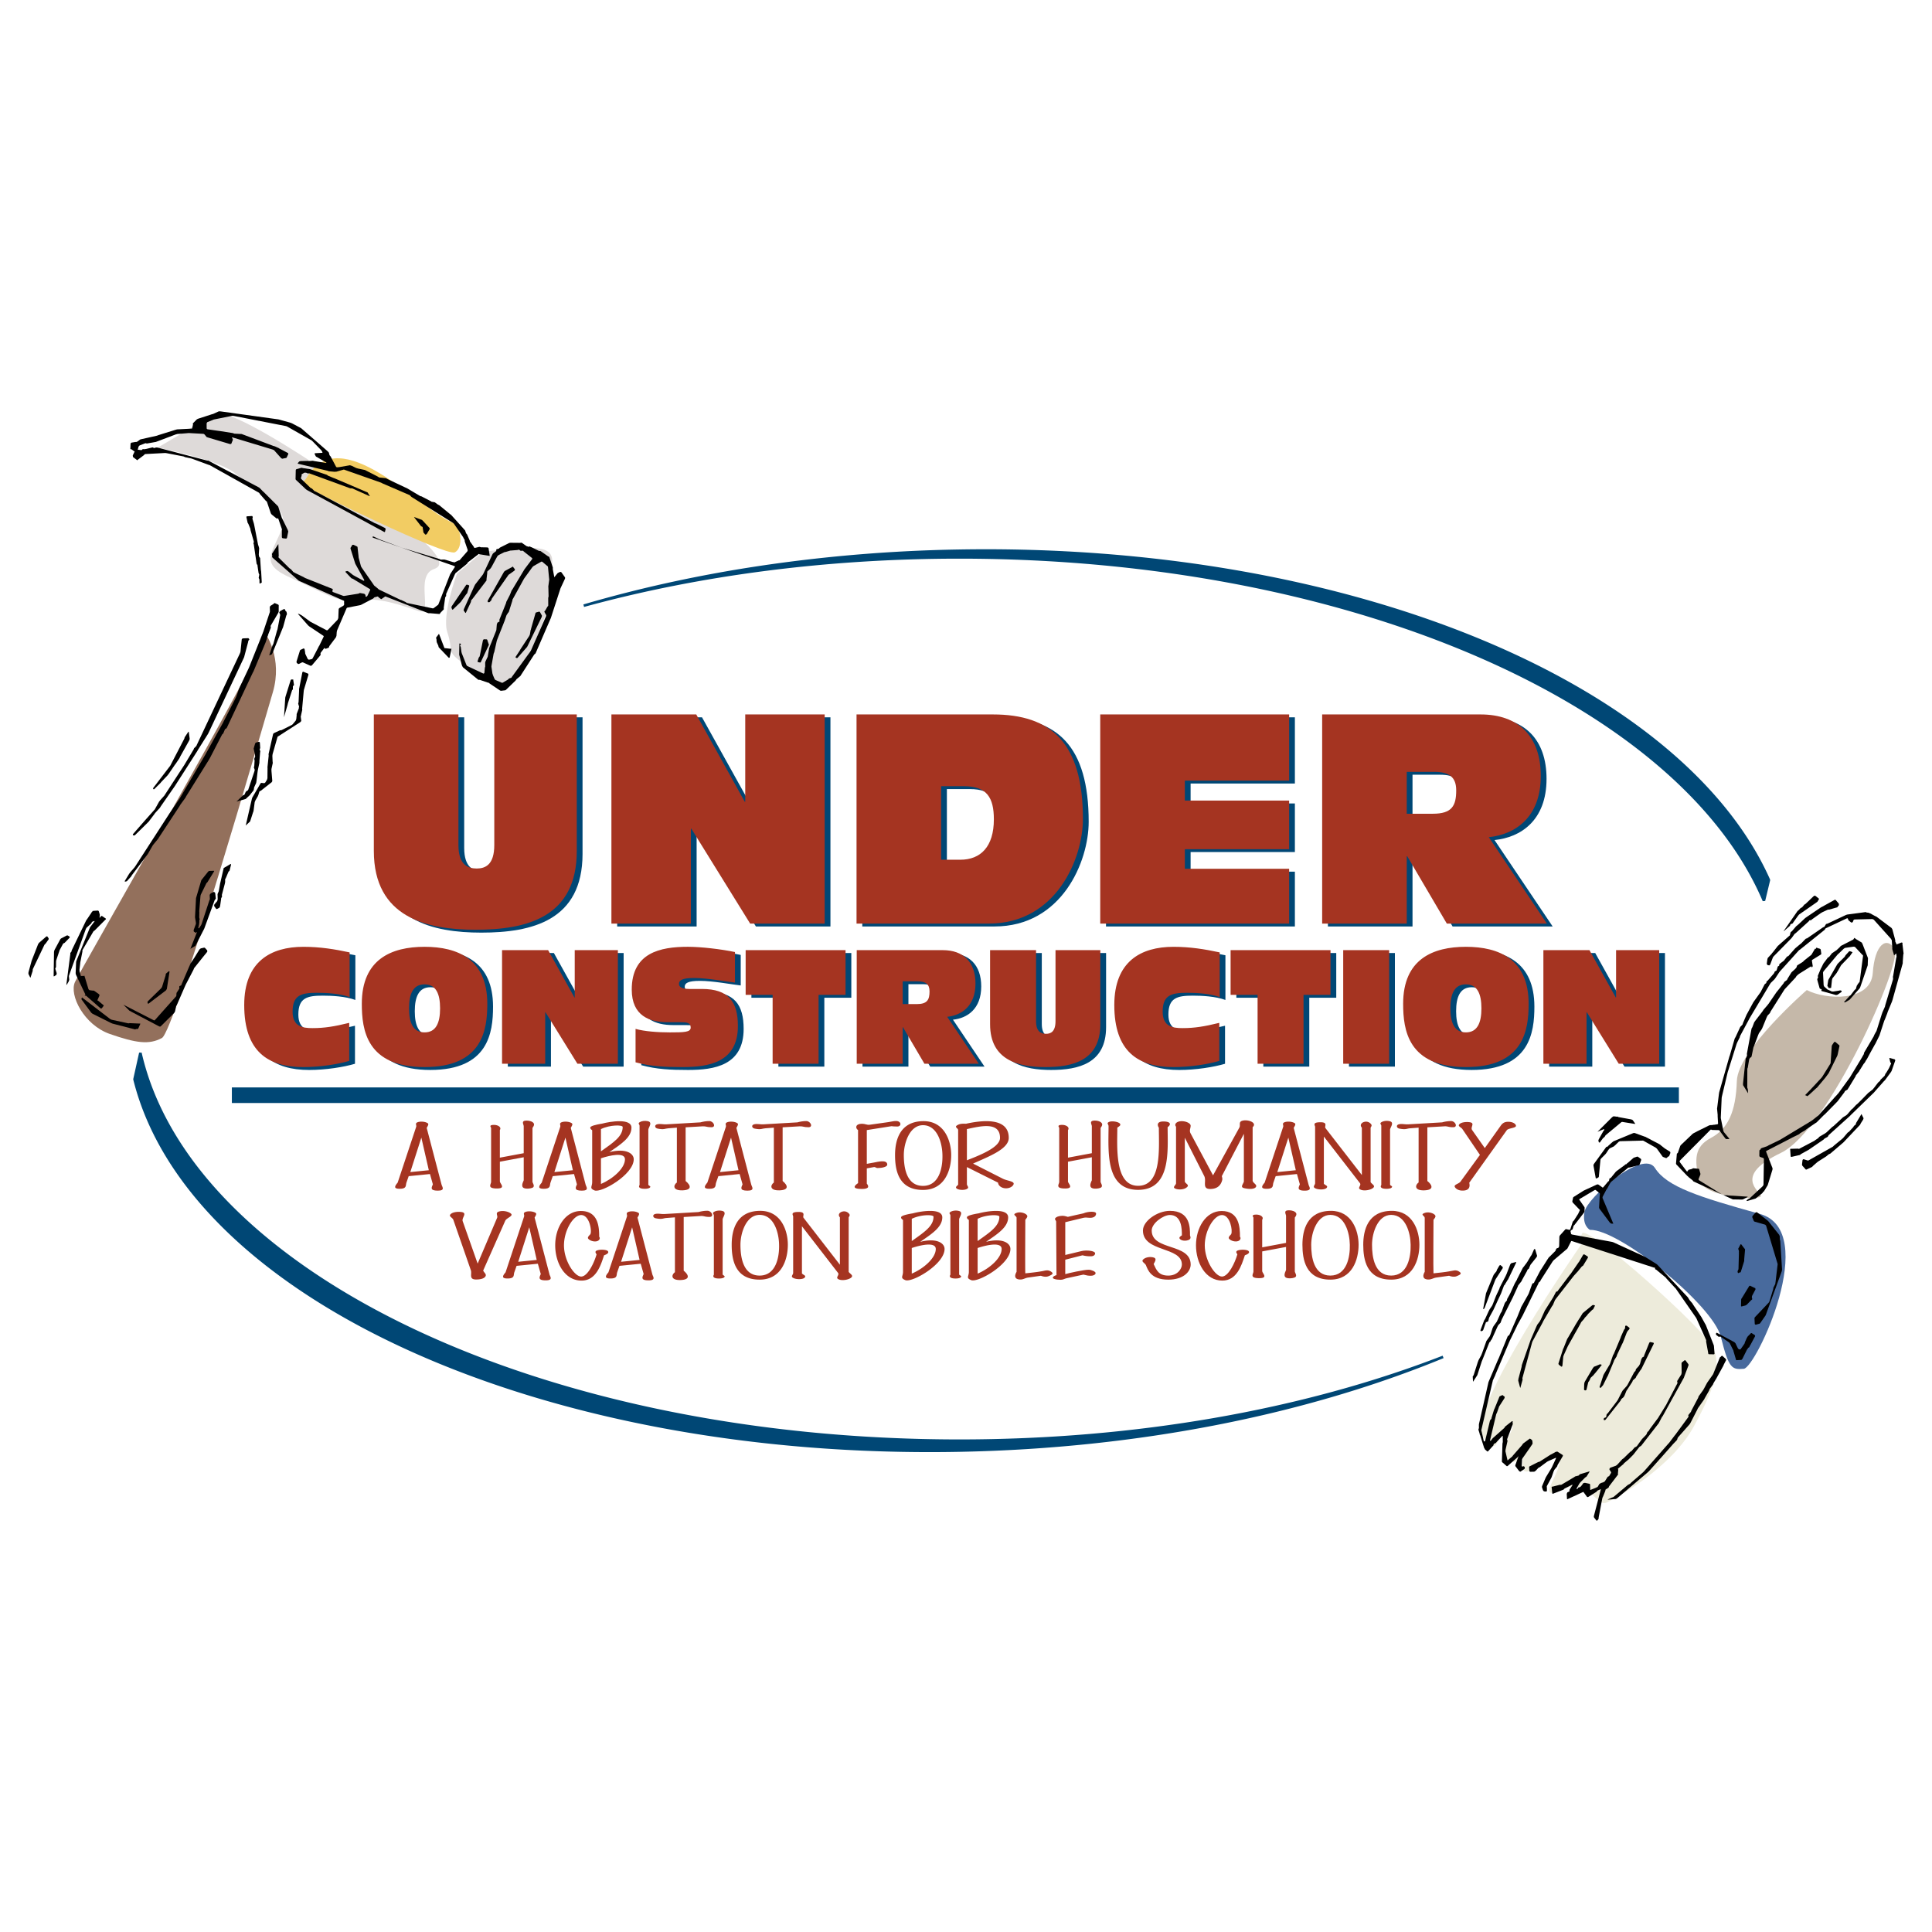 <svg xmlns="http://www.w3.org/2000/svg" width="2500" height="2500" viewBox="0 0 192.756 192.756"><path fill-rule="evenodd" clip-rule="evenodd" fill="#fff" d="M0 0h192.756v192.756H0V0z"/><path d="M15.727 44.657s6.431 1.262 7.83 2.662c1.399 1.399 5.535 3.002 4.562 5.459-.973 2.458-2.288 3.461.861 4.86s4.958 2.673 6.822 2.274c1.864-.399 4.373.524 5.947 1.049 1.574.525-.438-3.547 1.574-4.198s-2.624-4.023-2.624-4.023-17.39-12.792-19.451-11.432c-2.06 1.36-5.521 3.349-5.521 3.349z" fill-rule="evenodd" clip-rule="evenodd" fill="#dedad9"/><path d="M26.523 63.283c-.399 2.094-18.445 33.4-19.043 34.695-.598 1.297.897 4.289 3.49 5.186s3.888 1.098 5.185.398c1.296-.697 10.07-31.106 11.067-34.497.996-3.389-.699-5.782-.699-5.782z" fill-rule="evenodd" clip-rule="evenodd" fill="#93705c"/><path d="M30.013 48.228c.897.698 14.457 7.278 15.354 6.88.897-.399.656-2.575-.17-2.933-3.602-1.56-11.179-10.223-14.586-4.545-.299.498-.598.598-.598.598z" fill-rule="evenodd" clip-rule="evenodd" fill="#f2cc63"/><path d="M158.629 122.705c2.891-.1 12.258 7.48 13.059 10.67s1.1 3.289 2.295 3.189c1.197-.1 7.678-13.76 1.596-15.453-6.082-1.695-9.271-2.693-10.469-4.588-1.195-1.895-6.77 2.969-7.023 4.377-.255 1.407.542 1.805.542 1.805z" fill-rule="evenodd" clip-rule="evenodd" fill="#486a9d"/><path d="M180.264 98.777c1.895.996 6.381 1.195 6.582-1.695.199-2.891 1.396-3.705 2.193-2.393.795 1.312-6.58 18.047-11.367 20.34-4.785 2.293-2.094 3.789-1.994 4.287s-5.834.199-6.207-1.695-.473-3.191 1.223-4.088 2.492-2.592 2.592-5.684c.099-3.089 6.978-9.072 6.978-9.072z" fill-rule="evenodd" clip-rule="evenodd" fill="#c5b8a9"/><path d="M157.836 124.049s-11.652 16.738-9.908 19.242c1.744 2.506 1.264-.469 2.619-1.037s-1.438 2.486-.15 3.408 2.074-1.746 2.074-1.746-1.355 3.148 0 2.887 2.93-2.756 3.148-1.312-2.58 4.418.176 3.148c2.754-1.268 3.455 1.75 4.504 1.27 1.049-.482 6.473-3.5 8.703-7.609 2.229-4.111 2.666-5.947 1.967-7.74s-12.682-12.463-13.119-11.502c-.438.962-.014.991-.014.991z" fill-rule="evenodd" clip-rule="evenodd" fill="#edebdb"/><path d="M48.133 55.073l-2.537 2.157s-1.545 4.111-.962 5.86 0 1.836 1.049 2.682c1.05.846 1.749 1.37 2.711 1.778.962.408.729 1.545 2.361.554 1.632-.991 4.694-8.483 4.373-10.028-.32-1.545.525-2.74-.845-3.236-1.369-.496-6.15.233-6.15.233z" fill-rule="evenodd" clip-rule="evenodd" fill="#dedad9"/><path d="M27.922 41.882a2.96 2.96 0 0 0-.162-.042l-5.763-.798a4.65 4.65 0 0 1-.167-.003l-.582.27a.464.464 0 0 0-.159.039l-1.301.42c-.043.017-.11.049-.149.073l-.372.374a.107.107 0 0 0-.009.129l-.07.324a.08.08 0 0 1-.063.096l-1.464.075a7.56 7.56 0 0 1-.161.045l-1.686.526a4.957 4.957 0 0 0-.156.059l-1.644.368a.628.628 0 0 0-.135.094l-.224.154a.756.756 0 0 1-.165.015l-.378.064a.157.157 0 0 0-.085.116l-.021.498a.076.076 0 0 0 .105.042l.269.202c.044-.012.062.012.04.052l-.173.367c.002.046.015.12.029.164l.382.286c.026.037.061.032.075-.011l.643-.483a.192.192 0 0 1 .115-.096l1.995-.106c.046.005.12.016.165.024l1.646.317a.73.73 0 0 1 .15.069l.664.144.157.057 1.528.564c.044.011.115.035.157.054l4.864 2.723c.04.023.084.078.099.122l.579.667c.032.033.089.08.128.104l.392 1.156c.019.042.06.104.092.136l.48.391c.044.013.09.011.102-.003.012-.015.06-.001.08.04l.351 1.016a.223.223 0 0 1 0 .153v.648a.15.15 0 0 0 .074.122l.34.037a.114.114 0 0 0 .099-.087l.127-.627a4.194 4.194 0 0 1-.054-.158l-.583-1.193a.625.625 0 0 1-.05-.157l-.279-.857a.443.443 0 0 0-.062-.151l-1.381-1.377a1.072 1.072 0 0 0-.125-.109l-.32-.335a1.458 1.458 0 0 0-.141-.089l-4.948-2.622c-.042-.019-.08-.026-.084-.018-.004.008-.042.004-.086-.01l-4.92-1.29a.57.57 0 0 0-.165-.006l-.173.047c-.046.001-.085-.012-.087-.027-.002-.017-.042-.031-.088-.034l-.623.154a1.566 1.566 0 0 0-.164.029l-.183-.011a1.004 1.004 0 0 1-.13.104l-.312-.041c-.042.02-.064 0-.05-.044l.069-.26a.61.61 0 0 1 .108-.124l.559-.216a.212.212 0 0 1 .15.025l.83-.146a.447.447 0 0 0 .157-.043l1.915-.723a7.66 7.66 0 0 0 .162-.042l.989-.08c.045-.008.12-.013.166-.012l1.42.078a.235.235 0 0 1 .137.072l.202.248c.043.016.114.04.158.053l2.151.641a.23.23 0 0 0 .152-.023l.134-.335a.158.158 0 0 0 .002-.145l-.057-.103c-.022-.04-.005-.063.04-.052l3.988 1.205.153.066.686.768a.423.423 0 0 0 .137.088l.327-.065a.122.122 0 0 0 .118-.064l.147-.313a.112.112 0 0 0-.029-.128l-.763-.405a.435.435 0 0 1-.141-.082l-.396-.179a1.833 1.833 0 0 1-.161-.045l-2.985-1.122a.817.817 0 0 1-.153-.062l-.75-.037a1.723 1.723 0 0 0-.156-.059l-1.265-.199-.166-.021-1.068-.154a.13.13 0 0 1-.101-.093l-.003-.497a.299.299 0 0 1 .085-.133l.536-.212a.6.6 0 0 1 .156-.054l1.766-.354c.046-.002.121.001.166.007l5.215 1.018a.786.786 0 0 1 .152.066l2.384 1.35c.036.028.092.079.125.111l.832.858a.628.628 0 0 1 .094.135l.039.083c.019.042-.002.07-.047.063l-.679.037c-.045.01-.063.05-.04.09l.097.202a.276.276 0 0 0 .127.094l.923.539c.031.035.019.055-.026.046L31.344 46a.998.998 0 0 0-.163-.031l-.37.035a.603.603 0 0 0-.164-.018l-.633.016a.554.554 0 0 0-.159.04l-.137.158c-.022.041-.002.073.044.073l2.887.688c.045.01.115.036.155.057l.594.054c.045-.008.12-.015.166-.014l.748-.213c.042.02.112.046.156.059l3.546 1.249c.042.018.108.053.147.078l2.691 1.159a.435.435 0 0 1 .122.108l.002.002a.43.43 0 0 0 .123.106l4.098 2.567c.037.027.09.08.117.116l.872 1.269a.934.934 0 0 1 .073.149l.105.17a.386.386 0 0 0 .011.162l.283.816a.219.219 0 0 1-.029.15l-.736.842a.097.097 0 0 1-.111.057l-.445.207a.673.673 0 0 0-.161-.037l-.693-.211a4.78 4.78 0 0 0-.162-.04l-.354.01a.596.596 0 0 0-.149-.07l-3.72-1.116a7.248 7.248 0 0 0-.157-.056l-2.083-.78a.935.935 0 0 1-.148-.075l-.435-.204c-.044-.014-.091-.001-.104.027s.009.068.051.087l8.109 2.829a.071.071 0 0 1 .046.1l-.41.63a.824.824 0 0 0-.079.146l-1.14 2.921a.213.213 0 0 1-.1.115l-.348.263a.166.166 0 0 1-.139.045l-2.549-.535a.456.456 0 0 1-.135-.09l-.395-.182c-.04-.023-.075-.035-.079-.027-.004.008-.039-.005-.078-.03l-2.104-1.008a.553.553 0 0 1-.125-.106l-.283-.232a.379.379 0 0 1-.115-.114l-1.197-1.721a4.179 4.179 0 0 0-.085-.144l-.222-.828a.646.646 0 0 1-.02-.164l-.099-.877a.11.11 0 0 0-.056-.117l-.313-.148a.227.227 0 0 0-.154-.007l-.133.227a.164.164 0 0 0-.048.138l.445 1.418c.012.044.04.113.062.153l.815 1.475c.027.037.048.096.047.131s-.037.047-.079.028l-.876-.469a.692.692 0 0 0-.146-.08l-.439-.349a.931.931 0 0 0-.152-.066l-.142.029c-.041.022-.046.065-.012.097l.564.596c.043.015.113.041.156.059l1.665 1.007a.1.1 0 0 1 .051.115l-.271.567a.275.275 0 0 1-.12.099c-.042.015-.086-.07-.076-.09s.005-.064-.01-.096-.096-.114-.141-.12l-.405-.07-.152.067-1.412.225a.341.341 0 0 1-.158-.028l-.963-.36a.103.103 0 0 1-.053-.116l.02-.12c.026-.038.011-.077-.034-.086l-2.698-1.073a.974.974 0 0 1-.143-.084l-.897-.434a.413.413 0 0 0-.144-.075l-.249-.289a2.595 2.595 0 0 1-.14-.092l-1.082-1.069a.116.116 0 0 1 .008-.133l-.036-1.154c.014-.044-.001-.053-.034-.02l-.595.914a.216.216 0 0 0 .016.152l-.016.11a.232.232 0 0 0 .052.145l2.605 2.287c.041.021.108.054.15.072l4.342 1.926c.043.017.059.062.035.102l.007.296a.263.263 0 0 1-.1.121l-.36.209a.204.204 0 0 0-.087.124l-.038.898c-.022.04-.052.108-.066.152l-.985 1.027a.134.134 0 0 1-.139.011l-1.616-.851a.715.715 0 0 0-.131-.101l-.707-.519a.613.613 0 0 1-.143-.081l-.184-.081c-.044-.012-.056.007-.025.041l.972 1.105a2.2 2.2 0 0 0 .125.111l1.409.938a.079.079 0 0 1 .019.113l-.427.883a.562.562 0 0 0-.083.142l-.564 1.087a.205.205 0 0 1-.107.106l-.275.057a.228.228 0 0 1-.128-.084l-.232-.489a.561.561 0 0 1-.021-.163l-.057-.32a.111.111 0 0 0-.116-.062l-.287.137a.184.184 0 0 0-.075.128l-.321 1.028a.238.238 0 0 0 .028.152l.136.103a.255.255 0 0 0 .149-.046l.213-.107a.149.149 0 0 1 .142.004l.729.328a.21.21 0 0 0 .142-.053l.842-.998c.02-.042.026-.101.016-.131s-.003-.088.019-.129l.339-.442c.017-.043.037-.046.044-.008.007.038.137.087.162.048l.255-.098a.978.978 0 0 0 .056-.157l.65-.865a5.64 5.64 0 0 0 .06-.156l.027-.374a2.38 2.38 0 0 1 .033-.164l.941-2.193a.124.124 0 0 1 .104-.086l1.176-.229a.905.905 0 0 0 .161-.041l1.215-.634a.648.648 0 0 0 .116-.118l.323-.087a.127.127 0 0 1 .109.083l.214.155c.035.03.085.024.113-.013l.27-.186a.103.103 0 0 1 .125-.029l4.218 1.648a.364.364 0 0 0 .161.007l.962.08a.082.082 0 0 0 .076-.089l.371-.383a1.022 1.022 0 0 1-.011-.166l.145-1.018c.022-.04.06-.097.083-.126.024-.029-.003-.189.016-.231l.854-1.92c.019-.042.056-.107.082-.145l1.129-.922a.27.27 0 0 0 .079-.135l1.06-.82c.024-.039.067-.043.097-.008l.976.157c.04.023.067.005.06-.04l-.115-.739a.284.284 0 0 0-.146-.059l-.622-.012a.393.393 0 0 0-.157-.041l-.446.108a.098.098 0 0 1-.083-.094l-.399-.557a.456.456 0 0 0-.052-.156l-.237-.545a.604.604 0 0 1-.102-.129l-.094-.271a1.445 1.445 0 0 1-.112-.123l-1.268-1.411a2.212 2.212 0 0 0-.133-.101l-1.042-.86a.515.515 0 0 0-.147-.072l-.264-.194a.182.182 0 0 0-.137-.057l-.25-.044a.56.56 0 0 0-.139-.087l-.837-.435c-.041-.021-.078-.031-.082-.023s-.04-.004-.079-.027l-1.302-.769a4.157 4.157 0 0 0-.152-.069l-1.795-.846a1.284 1.284 0 0 1-.142-.087l-.697-.076a4.183 4.183 0 0 0-.14-.091l-1.12-.573a2.056 2.056 0 0 1-.146-.079l-.715-.151a1.525 1.525 0 0 0-.159-.048l-.465-.227a.668.668 0 0 1-.157-.05l-1.104.193c-.046 0-.115.005-.154.012a.168.168 0 0 1-.129-.046l-.556-1.048a.522.522 0 0 1-.103-.127l-.068-.254-.114-.122-2.625-2.286a1.288 1.288 0 0 0-.144-.084l-.79-.418a2.943 2.943 0 0 1-.155-.062l-1.057-.293zM52.887 54.521c.024.039.082.07.127.069l.76.375a.422.422 0 0 1 .162.018l.762.533a.138.138 0 0 1 .115.08l.343 1.022c0 .046-.001.121-.003.167l.145.772c-.008.045.004.049.026.01l.302-.375c.033-.032.205-.11.247-.125a.15.15 0 0 1 .138.029l.362.511a.25.25 0 0 1-.017.155l-.411.884a.941.941 0 0 0-.058.156l-.928 2.856a6.996 6.996 0 0 1-.068.152l-1.444 3.344a.257.257 0 0 1-.086.098.286.286 0 0 0-.09.095l-1.259 1.951a1.284 1.284 0 0 0-.087.142l-.394.327c-.025.039-.068.1-.096.137l-.883.853a1.638 1.638 0 0 1-.125.11l-.383.049a.284.284 0 0 1-.155-.024l-1.081-.727a.133.133 0 0 0-.125-.058l-.821-.282a.233.233 0 0 1-.154-.013l-1.517-1.232a1.176 1.176 0 0 1-.114-.219 1.42 1.42 0 0 0-.038-.149l-.185-.739a2.253 2.253 0 0 1-.044-.161l.021-1.058c.003-.046.03-.072.058-.059a.393.393 0 0 1 .106.088l-.106.136a.418.418 0 0 1 .083.139l.063.473c.009.045.029.117.043.161l.444 1.119a.343.343 0 0 0 .089.133l1.606.756a.1.1 0 0 0 .109-.064l.044-.461a.508.508 0 0 1 .039-.159l-.003-.39a.55.55 0 0 1 .042-.159l.133-.283c.02-.042.053-.108.075-.149l.151-.879a1.08 1.08 0 0 0 .06-.155l.594-1.478c.015-.043.042-.113.06-.156l.048-.58a.48.48 0 0 0 .051-.155l.22-.128a.278.278 0 0 0-.014-.109c-.009-.014-.002-.061.014-.104l.634-1.585a1 1 0 0 0 .041-.161l.327-.635c.02-.042.05-.11.068-.153l.141-.359a.605.605 0 0 0 .097-.133l1.145-1.912c.024-.04.067-.101.095-.137l.686-.91a.101.101 0 0 0 .012-.127l-.769-.609a1.083 1.083 0 0 1-.124-.11l-.095-.021a.351.351 0 0 1-.161.012l-.15-.112-.163.037-.531.042a.92.92 0 0 1-.166.01l-.467.138a.806.806 0 0 0-.162.035l-.56.283a1.303 1.303 0 0 0-.119.116l-.603 1.112c-.03.035-.074.095-.099.134l-.295.265a.525.525 0 0 0-.01.163l-.077.649a.125.125 0 0 1-.027.133l-1.359 1.78c-.025.039-.158.16-.153.203s-.007.111-.026.153l-.486 1.032c-.02.042-.051.041-.07 0l-.156-.221a.596.596 0 0 1 .036-.161l1.035-2.274c.021-.041.056-.107.076-.149l.749-.964c.026-.038.063-.103.083-.144l.874-1.856c.02-.042.057-.106.083-.144l.287-.214c.027-.037.042-.079.034-.093-.008-.015-.001-.061.016-.103l.249-.064a.311.311 0 0 1 .115-.11l.894-.447a.52.52 0 0 1 .162-.028l.938.009c.044-.012.118-.017.164-.012l.487.342a.45.45 0 0 1 .153.057l.194-.027zm-.522 3.099c-.027.037-.07.099-.095.138l-1.129 2.048c-.022.04-.03.077-.018.083.013.006.004.043-.019.083l-.336 1.066a.294.294 0 0 1-.103.121l-.039.091a.756.756 0 0 0-.094.137l-.202.598c-.021.042-.05.11-.063.154l-.652 1.65a7.312 7.312 0 0 0-.053.158l-.25 1.108a4.153 4.153 0 0 1-.061.155l-.2 1.134-.022.166.099.68c.016.043.038.115.049.159l.144.344c.022.041.063.103.092.14l.584.255a.219.219 0 0 0 .15.029l.524-.31a.682.682 0 0 0 .117-.117l.235-.072a.81.81 0 0 1 .089-.14l1.774-2.441c.025-.039.063-.104.086-.143l1.492-3.376a.3.3 0 0 0 .02-.157l-.174-.321a.209.209 0 0 1 .088-.123l.228-.402a.153.153 0 0 0 .073-.123l-.004-.742a.81.81 0 0 0 .037-.162l-.019-.811-.008-.167.091-.672a1.556 1.556 0 0 0-.017-.166l-.095-.987a2.43 2.43 0 0 0-.021-.166l-.53-.448A.128.128 0 0 0 54 56.04l-.755.428a1.446 1.446 0 0 0-.125.11l-.755 1.042z" fill-rule="evenodd" clip-rule="evenodd"/><path d="M32.726 47.457c-.041-.021-.07-.045-.067-.053.004-.008-.029-.026-.073-.04l-1.515-.511a1.002 1.002 0 0 0-.159-.048l-.686-.102a.904.904 0 0 0-.163-.032l-.49.14a.13.13 0 0 0-.065.121l-.021.878a.464.464 0 0 0 .102.127l.915.863c.035.029.097.073.135.098l7.693 4.176c.041.021.079.001.085-.044l.06-.252a.202.202 0 0 0-.097-.116l-.847-.419a.915.915 0 0 1-.157-.055l-5.844-3.128a.704.704 0 0 0-.153-.063l-.265-.265a.265.265 0 0 1-.142-.067l-.918-.883a.188.188 0 0 1-.019-.148l.049-.141c.015-.043.016-.089.001-.101-.014-.012.008-.073.05-.09l.229-.142c.045.005.12.004.166-.001l.204.084a.255.255 0 0 1 .157-.006l4.01 1.467a.32.32 0 0 0 .147.019.278.278 0 0 1 .145.024l1.66.746c.042.018.054.003.026-.033l-.202-.33a23.95 23.95 0 0 0-.154-.065l-3.107-1.326a2.094 2.094 0 0 0-.157-.057l-.533-.225zM41.352 51.594c-.044-.013-.052.001-.018.032l.686.885a.344.344 0 0 1 .143.074l.078.494a.15.15 0 0 0 .077.119l.104.137a.254.254 0 0 0 .149-.045l.293-.493a.155.155 0 0 0-.031-.141l-.611-.665a2.189 2.189 0 0 1-.118-.118l-.752-.279zM50.345 56.98a2.215 2.215 0 0 0-.098.135l-1.582 2.804a.162.162 0 0 0 .006.141c.023.036.154.027.192.001l.17-.193a.428.428 0 0 1 .047-.156l1.64-2.34a.424.424 0 0 1 .128-.099l.458-.326a.252.252 0 0 0 .075-.136l-.174-.223c-.001-.046-.034-.064-.073-.04l-.789.432zM53.482 61.106a.166.166 0 0 0-.071.126l-.422 1.48a.418.418 0 0 1-.048.155l-.075.439c-.018.042-.049.11-.07.151l-.872 1.326-.079.147-.354.53a.276.276 0 0 0-.052.149s.086.02.106.04c.021.02.063.009.096-.024l.944-1.078c.024-.039.059-.105.078-.147l1.376-2.827a.487.487 0 0 0 .028-.161l-.181-.322a.1.1 0 0 0-.11-.062l-.294.078zM46.612 58.335a.106.106 0 0 0-.119.05l-1.391 2.052a.82.82 0 0 0-.07.15l.071.203c.024.039.069.042.1.008l.641-.62c.032-.033.085-.086.119-.117l.544-.763a.801.801 0 0 0 .108-.125l.198-.693a.073.073 0 0 0-.057-.096l-.144-.049zM24.657 51.511a.078.078 0 0 0-.073.089l.127.57c.031.033.07.096.085.14l.188.455c.002.046.013.12.023.165l.315 1.093a.34.34 0 0 1-.021.143c-.016.033-.021.063-.013.067s.023.044.033.088l.278 1.902a.182.182 0 0 0 .068.118c.031.02.022.125.034.17l.098.658a.973.973 0 0 0 .069.15l-.06.346c.023.039.058.106.076.148l.007.35c-.003.046.021.067.056.049.034-.02.18-.067.169-.112l-.059-1.063a.705.705 0 0 0-.028-.163l-.066-1.02a1.147 1.147 0 0 1-.006-.166l-.126-.195a.36.36 0 0 0-.012-.16l.036-.633a4.31 4.31 0 0 0-.039-.154c-.011-.041-.066-.184-.075-.229l-.381-1.952a1.817 1.817 0 0 0-.039-.162l-.135-.44c.002-.045.015-.107.028-.136s-.019-.126-.061-.145l-.496.029zM48.262 63.785a.248.248 0 0 0-.085.13l-.315 1.554a.528.528 0 0 1-.094.135l-.1.306a.138.138 0 0 0 0 .139l.192.043c.042.02.092.002.111-.04l.74-1.571a5.1 5.1 0 0 0 .069-.152l-.146-.422a.139.139 0 0 0-.073-.119l-.299-.003zM43.506 63.616a1 1 0 0 0 .041.161l.013.208a.429.429 0 0 0 .044.156l.128.277c.007.046.024.118.039.162l.988 1.034c.035.03.082.021.103-.02l.174-.84c.001-.046-.025-.057-.057-.023l-.538-.062a.09.09 0 0 1-.113-.043l-.511-1.343c-.016-.043-.042-.043-.057 0l-.254.333zM26.993 60.44a.291.291 0 0 0-.077.138l.011.354a.362.362 0 0 1-.015.16l-.642 1.928a2.648 2.648 0 0 0-.06.156l-1.358 3.403-.07.152-.874 1.855c-.02.041-.049.11-.065.153l-.297.828a1.73 1.73 0 0 0-.075.149L22.301 72a10.3 10.3 0 0 0-.074.149l-1.68 3.032a4.16 4.16 0 0 1-.081.146l-2.435 4.158-.086.143-.94 1.387-.095.138-3.391 5.247c-.027.037-.069.099-.095.137l-.428.494a.991.991 0 0 1-.101.133l-.435.715c-.029.036-.016.073.029.084l.136-.035a.229.229 0 0 0 .112-.105l.351-.382a.824.824 0 0 1 .084-.143l1.466-1.946c.026-.038.072-.097.102-.132l.495-.869c.027-.037.073-.096.101-.132l.458-.554c.021-.041.059-.105.085-.143l2.03-3.088c.025-.039.062-.104.081-.146l.518-.706a2.58 2.58 0 0 1 .074-.149l2.265-3.634.084-.144 1.218-2.354a.376.376 0 0 1 .117-.111l.173-.413a.32.32 0 0 1 .108-.084.204.204 0 0 0 .09-.095l2.567-5.45c.02-.042.05-.098.068-.124.018-.027.069-.165.089-.206l1.131-2.704.059-.156.14-.465a.345.345 0 0 0 .052-.152l.259-.67c.02-.042.025-.097.012-.123s-.014-.084-.002-.128l.724-1.232c.021-.042.051-.11.068-.153l.005-.632a.123.123 0 0 0-.092-.099l-.308-.137a.266.266 0 0 0-.126.093l-.29.18zM27.958 60.962a2.557 2.557 0 0 0-.097.135l.103.268a.547.547 0 0 0-.036.16l-.24 1.249a1.082 1.082 0 0 1-.055.157l-.362 1.31a1.28 1.28 0 0 1-.079.146l-.317.948c-.015.043.003.059.042.033l.2-.083c.024-.039.06-.105.078-.147l.975-2.395c.015-.043.045-.111.067-.152l.322-1.165c.02-.041.053-.108.072-.15l-.042-.22a.333.333 0 0 0-.112-.115l-.053-.157a.243.243 0 0 0-.155.01l-.311.168z" fill-rule="evenodd" clip-rule="evenodd"/><path d="M24.263 63.69a.657.657 0 0 1-.107.036c-.016.002-.034.042-.039.087l-.123 1.209a1.12 1.12 0 0 1-.054.157l-4.28 9.089c-.021.041-.05.109-.065.153l-.24.237a.423.423 0 0 1-.06.151l-.897 1.499-.091.14-1.817 2.785-.09.141-.415.463a.86.86 0 0 1-.104.13l-.44.79a2.61 2.61 0 0 0-.112.124l-.75.84a2.654 2.654 0 0 1-.11.125l-1.173 1.342c-.034.031-.051.085-.038.122.013.036.158.056.194.028l1.242-1.22a.816.816 0 0 1 .12-.115l.557-.737c.028-.036.071-.098.095-.137l.501-.55c.021-.041.06-.105.084-.144l1.284-1.848.096-.137 2.226-3.472c.025-.038.062-.104.081-.146l1.022-1.621c.019-.042.052-.108.074-.149l3.458-7.354c.02-.041.05-.11.067-.153l.383-1.447a.463.463 0 0 0 .024-.161l.114-.154a.364.364 0 0 0-.104-.123l-.513.02zM30.255 67.016a.098.098 0 0 0-.093.084l-.325 1.656c.003.046.004.121.002.167l-.049 1.119-.041.162.092.3a.38.38 0 0 0-.023.16l-.223.58a.827.827 0 0 1-.002.165l-.033.336a2.64 2.64 0 0 1-.059.156l-.311.37a.483.483 0 0 1-.137.089l-.968.487-.165.022-.576.267a.23.23 0 0 0-.101.116l-.446 1.974a.914.914 0 0 0 .01.165l-.122 1.163c.007.045.01.12.006.166l-.009.917c-.01.045-.031.117-.046.16l-.155.256a.21.21 0 0 1-.126.084l-.224-.023a.129.129 0 0 0-.132.039l-.837 1.438-.044.161-.593 2.578c-.009.045 0 .048.019.006l.404-.375c.016-.043.041-.114.055-.158l.231-.714c.014-.043.04-.114.058-.156l.121-.912c.021-.041.05-.11.064-.154l.232-.402a1.71 1.71 0 0 0 .067-.152l.103-.34a.32.32 0 0 1 .139-.078l1.082-.848a.267.267 0 0 0 .066-.142l-.083-1.001a1.86 1.86 0 0 0-.002-.167l.135-.622a1.856 1.856 0 0 1-.02-.165l-.022-.537.021-.166.489-1.712a.202.202 0 0 1 .116-.097l2.154-1.386a.55.55 0 0 0 .104-.127l-.056-.446a.456.456 0 0 0 .041-.158l.116-.505a.446.446 0 0 1-.01-.163l.151-1.675a1.82 1.82 0 0 1 .024-.165l.439-1.459a.154.154 0 0 0-.02-.142l-.488-.196z" fill-rule="evenodd" clip-rule="evenodd"/><path d="M29.103 67.787a.13.13 0 0 0-.108.085l-.489 1.563a9.566 9.566 0 0 0-.045.16l-.124 1.922c-.007.045-.003.046.009.002l.343-1.194.037-.163.404-1.256a.297.297 0 0 1 .093-.128l-.002-.321a.342.342 0 0 0 .112-.115l-.079-.517c.004-.046-.02-.058-.053-.026l-.098-.012zM25.548 74.081a.212.212 0 0 0-.099.117l-.098.339a4.235 4.235 0 0 0-.044.161l.136.603c0 .046.008.12.018.165l-.094.245c.006.045.021.119.034.163l-.03.525a.493.493 0 0 1-.042.159l.087.259a1.262 1.262 0 0 0-.04.161l-.607 1.803a.244.244 0 0 1-.105.115l-.041.02a.311.311 0 0 0-.115.11l-.11.248a.334.334 0 0 1-.146.066l-.627.606c-.041.021-.038.028.006.017l.881-.25a.934.934 0 0 0 .122-.113l.281-.261a.46.46 0 0 0 .098-.13l.25-.305a.338.338 0 0 0 .061-.148l.032-.208c.022-.041.055-.108.072-.15l.132-.289c.006-.045.018-.12.026-.165l.109-.905a4.67 4.67 0 0 0 .023-.165l.159-.757c.005-.046.007-.12.003-.166l.067-.827c.003-.046.014-.12.024-.165l-.068-.198a.361.361 0 0 0 .057-.151l-.032-.507a.11.11 0 0 0-.09-.093l-.29.071zM18.423 73.563a.613.613 0 0 1-.047.158l-1.39 2.674a1.66 1.66 0 0 1-.101.133l-1.579 2.062c-.031.033-.038.091-.014.127.023.036.07.041.105.01l.629-.625a.86.86 0 0 1 .106-.127l.602-.637c.025-.039.07-.098.1-.133l.586-.861c.026-.038.072-.097.103-.131l.376-.558c.022-.04.054-.108.07-.151l.913-1.637a.904.904 0 0 0 .044-.16l-.092-.672c-.013-.044-.039-.046-.057-.004l-.354.532zM22.329 86.597c-.023.04-.036.075-.027.079.008.004 0 .041-.02.083l-.272 1.189a2.252 2.252 0 0 1-.04.162l-.129.714a.525.525 0 0 1-.041.159l-.035.073c-.02.042-.046.112-.06.155l.015.519a.587.587 0 0 0-.04.16l-.29.344a.395.395 0 0 0-.025.16l.202.286a.13.13 0 0 0 .137-.017l.188-.101c.022-.041.052-.109.066-.152l.086-.6a.368.368 0 0 0 .011-.162l.105-.223a.266.266 0 0 1-.02-.155l.289-1.095a1.03 1.03 0 0 1 .035-.163l-.002-.296a.479.479 0 0 0 .082-.142l.244-.58c.021-.041.045-.071.053-.067.008.003.037-.024.062-.062l.148-.59c.013-.044-.013-.074-.058-.067l-.664.389zM20.15 87.735a.39.39 0 0 0-.082.139l-.509 1.723c-.004.045-.009.12-.01.166l-.086 1.636a.768.768 0 0 0 .001.166l.075.447c.004.045.008.121.007.166l-.222.602a.45.45 0 0 0 .014.163l.167.107c.032.033.066.026.076-.015.009-.041.082-.057.062-.016l-.612 1.559c-.017.042-.038.095-.048.115-.01.021 0 .004.023-.036l.494-.297a.614.614 0 0 1 .074-.147l.758-1.473a.824.824 0 0 0 .069-.151l1.009-2.763c.017-.043.045-.083.063-.09.018-.006.044-.048.058-.091l-.057-.51a.14.14 0 0 0-.074-.119l-.029-.014c-.041-.02-.085-.015-.097.009-.011.024-.108.051-.151.067l-.108.069a1.661 1.661 0 0 0-.098.135l.023.431a7.092 7.092 0 0 0-.064.154l-.758 2.313a.819.819 0 0 1-.072.149l-.179.266c-.03.035-.067.028-.083-.015l.079-.343c.002-.046.012-.12.021-.165l.008-.292c.029-.036.041-.083.026-.105a.451.451 0 0 1-.039-.167l.011-.494a.607.607 0 0 1-.005-.165l.111-1.4c.006-.046.018-.12.026-.165l.555-1.131a.352.352 0 0 1 .108-.119l.67-1.089c.024-.039.007-.069-.039-.067l-.458.012a.512.512 0 0 0-.122.11l-.586.735zM20.033 94.621a1.458 1.458 0 0 0-.131.104l-.52.844a.784.784 0 0 0-.091.138l-.294.429a.786.786 0 0 1-.059.155l-.798 1.854a1.47 1.47 0 0 0-.054.158l-.177.082c-.022.039-.032.098-.021.127a.288.288 0 0 1-.001.137l-.269.406c-.008.045-.016.119-.017.164s-.008.119-.016.164l-2.128 2.387a.099.099 0 0 1-.125.016l-2.993-1.533c-.039-.023-.041-.02-.004.008l.585.584a.463.463 0 0 1 .144.076l2.816 1.484c.041.02.108.02.149 0l1.358-1.355c.024-.039.059-.105.077-.148l.108-.514c.023-.041.061-.105.082-.146l.786-1.805a1.17 1.17 0 0 0 .066-.154l.802-1.543a2.25 2.25 0 0 1 .062-.154l1.077-1.345a.915.915 0 0 0 .106-.127l.117-.146a.242.242 0 0 0-.001-.155l-.169-.187a.2.2 0 0 0-.127-.081l-.34.076zM9.406 90.869a2.973 2.973 0 0 1-.165.021s-.017.051-.048.076a.354.354 0 0 0-.09.123l-.421.627a.87.87 0 0 0-.095.136l-1.419 2.935a.81.81 0 0 0-.041.161l-.12.136a.32.32 0 0 1 .002.16l-.385 2.971c-.004.047.016.055.044.018l.181-.303a.554.554 0 0 1 .06-.152l-.037-.4a1.27 1.27 0 0 0 .052-.158l1.629-4.503a2.58 2.58 0 0 1 .074-.149l.464-.423c.029-.036.054-.084.056-.109s.061-.09.107-.091l.132-.051c.043-.016.06.004.036.043l-.35.459a1.479 1.479 0 0 0-.097.134l-1.358 3.349a.645.645 0 0 0-.026.163l-.044 1.041a.915.915 0 0 0 .032.164l.923 1.941c.023.041.031.068.019.062-.013-.006-.034.014-.047.041-.013.029-.015.059-.002.064.012.006.032-.002.044-.018.012-.014.068-.004.098.029l1.407 1.227a.116.116 0 0 0 .133.004l.182-.236c.025-.039.009-.08-.035-.092l-.505-.422a.066.066 0 0 1-.067-.082l.191-.426a.197.197 0 0 0-.039-.146l-.486-.343a.412.412 0 0 0-.16-.018l-.306-.041a.306.306 0 0 1-.106-.117l-.393-1.299c-.012-.045-.036-.047-.054-.004h-.27c-.016.043-.033.041-.04-.004l-.128-.467a1.89 1.89 0 0 0-.009-.168l.066-.553c.004-.045.011-.121.017-.166l.195-.992c.015-.043.022-.102.016-.13s.002-.086.021-.128l1.067-1.82a.303.303 0 0 1 .124-.1l1.076-1.082a.09.09 0 0 0 .054-.108l-.356-.243a.114.114 0 0 0-.132-.003l-.104.145c-.046-.001-.064-.027-.041-.056.024-.029.013-.182.032-.224l-.094-.314a.15.15 0 0 0-.091-.109l-.373.02z" fill-rule="evenodd" clip-rule="evenodd"/><path d="M16.551 97.143a.738.738 0 0 0-.025.164l-.352 1.139a1.38 1.38 0 0 1-.085.143l-1.283 1.254a.292.292 0 0 0-.089.131l.011.125a.082.082 0 0 0 .115.018l1.715-1.307.087-.141.268-1.713c0-.045-.034-.068-.077-.053l-.285.24zM6.092 93.631a.468.468 0 0 0-.103.127l-.559 1.037c-.01.045-.029.118-.041.162l-.037 2.407c0 .047.031.061.068.033l.206-.133.032-.164-.146-.455.061-.129a.297.297 0 0 0 .016-.135l.004-.404a.831.831 0 0 1 .016-.165l.309-.918a.618.618 0 0 1 .061-.154l.318-.591a.618.618 0 0 1 .146-.077l.484-.5a.103.103 0 0 0 .013-.127l-.138-.087a.159.159 0 0 0-.143-.023l-.567.296zM3.89 94.069c-.028.037-.069.1-.092.14l-.62 1.591a1.27 1.27 0 0 0-.049.159L2.843 97a2.36 2.36 0 0 0-.008.168l.17.338c.018.043.041.039.05-.006l.21-.646a.604.604 0 0 1 .01-.164l1.148-2.406a.355.355 0 0 1 .11-.118l.31-.435a.13.13 0 0 0-.009-.137l-.102-.154a.104.104 0 0 0-.127.008l-.715.621zM12.927 102.078a.268.268 0 0 1-.156.014l-1.627-.352a1.214 1.214 0 0 1-.151-.07l-2.637-2.025c-.032-.033-.071-.059-.086-.055-.017.002-.035-.02-.042-.049-.007-.027-.032-.027-.056.002-.024.029-.063.137-.036.172l.964 1.32c.035.029.093.078.129.105l1.852.926c.042.02.111.047.155.062l2.222.572a.173.173 0 0 0 .137-.053s.043.035.082.027a.28.28 0 0 0 .125-.074l.188-.428c.013-.043-.011-.066-.053-.049l-1.01-.045z" fill-rule="evenodd" clip-rule="evenodd"/><path d="M58.121 85.186c0 6.664-5.051 7.862-10.101 7.862-4.84 0-10.148-1.198-10.148-7.862V71.567h8.441v13.034c0 1.958.935 2.338 1.824 2.338.865 0 1.753-.38 1.753-2.338V71.567h8.23v13.619h.001zM61.576 71.567h8.464l4.84 8.709h.046v-8.709h7.927v20.867h-7.436l-5.868-9.47h-.047v9.47h-7.926V71.567zM86.031 71.567h13.608c5.822 0 8.979 2.835 8.979 10.433 0 3.945-2.666 10.434-9.398 10.434H86.031V71.567zm8.441 14.495h1.917c2.011 0 3.343-1.286 3.343-4.033 0-2.162-.701-3.302-2.969-3.302h-2.292v7.335h.001zM110.346 71.567h18.845v6.604h-10.404v1.988h10.404v4.851h-10.404v1.958h10.404v5.466h-18.845V71.567zM132.484 71.567h15.807c3.787 0 6.008 2.191 6.008 6.137 0 4.15-2.57 5.845-5.189 6.108l5.799 8.622h-9.984l-3.951-6.722h-.047v6.722h-8.441V71.567h-.002zm8.442 9.907h2.596c1.916 0 2.338-.789 2.338-2.338 0-1.315-.701-1.842-2.199-1.842h-2.734v4.18h-.001zM35.455 99.766c-.978-.365-2.362-.43-3.263-.43-1.575 0-2.425.238-2.425 1.891 0 1.492 1.016 1.635 1.981 1.635 1.206 0 2.171-.16 3.669-.525v3.795c-1.117.332-2.908.619-4.571.619-3.543 0-5.904-1.557-5.904-6.191 0-4.35 2.653-5.809 5.904-5.809 1.664 0 3.124.238 4.609.556v4.459zM36.671 100.432c0-4.444 2.959-5.682 6.26-5.682s6.26 1.238 6.26 5.682c0 2.604-.47 6.318-6.26 6.318-5.789 0-6.26-3.715-6.26-6.318zm7.81.461c0-1.445-.406-2.396-1.549-2.396-1.143 0-1.549.951-1.549 2.396 0 1.443.407 2.396 1.549 2.396 1.143 0 1.549-.953 1.549-2.396zM50.665 95.083h4.596l2.629 4.729h.025v-4.729h4.305v11.333h-4.038l-3.187-5.143h-.026v5.143h-4.304V95.083zM73.902 95.273v3.047c-.852-.096-2.769-.459-4.076-.459-1.168 0-1.511.221-1.511.586 0 .254.19.508 1.028.508H70.6c2.679 0 3.593 1.287 3.593 3.699 0 3.65-2.933 4.096-5.536 4.096-1.752 0-3.149-.064-4.673-.477v-3.334c.889.254 2.248.35 3.416.35 1.423 0 2.083-.016 2.083-.477 0-.508-.394-.539-1.067-.539h-1.257c-1.752 0-3.556-.619-3.556-3.254 0-3.667 2.819-4.27 5.6-4.27 1.334.001 3.352.238 4.699.524zM77.66 99.543h-2.692v-4.46h9.968v4.46h-2.692v6.873H77.66v-6.873zM86.05 95.083h8.584c2.057 0 3.264 1.191 3.264 3.333 0 2.254-1.398 3.174-2.82 3.318l3.148 4.682h-5.421l-2.146-3.65h-.025v3.65H86.05V95.083zm4.584 5.38h1.409c1.041 0 1.27-.428 1.27-1.27 0-.715-.381-1-1.194-1h-1.485v2.27zM110.354 102.48c0 3.619-2.744 4.27-5.486 4.27-2.629 0-5.512-.65-5.512-4.27v-7.398h4.584v7.08c0 1.062.508 1.27.992 1.27.469 0 .951-.207.951-1.27v-7.08h4.471v7.398zM122.262 99.766c-.979-.365-2.361-.43-3.264-.43-1.574 0-2.426.238-2.426 1.891 0 1.492 1.016 1.635 1.98 1.635 1.207 0 2.172-.16 3.67-.525v3.795c-1.117.332-2.908.619-4.57.619-3.543 0-5.904-1.557-5.904-6.191 0-4.35 2.652-5.809 5.904-5.809 1.662 0 3.123.238 4.609.556v4.459h.001zM126.043 99.543h-2.691v-4.46h9.966v4.46h-2.691v6.873h-4.584v-6.873zM134.586 95.083h4.584v11.333h-4.584V95.083zM140.566 100.432c0-4.444 2.959-5.682 6.26-5.682s6.26 1.238 6.26 5.682c0 2.604-.469 6.318-6.26 6.318s-6.26-3.715-6.26-6.318zm7.809.461c0-1.445-.406-2.396-1.549-2.396s-1.549.951-1.549 2.396c0 1.443.406 2.396 1.549 2.396s1.549-.953 1.549-2.396zM154.559 95.083h4.597l2.627 4.729h.026v-4.729h4.304v11.333h-4.037l-3.187-5.143h-.026v5.143h-4.304V95.083z" fill-rule="evenodd" clip-rule="evenodd" fill="#004775"/><path d="M57.546 84.899c0 6.663-5.05 7.861-10.101 7.861-4.84 0-10.147-1.198-10.147-7.861V71.28h8.44v13.034c0 1.958.936 2.338 1.824 2.338.865 0 1.753-.379 1.753-2.338V71.28h8.23v13.619h.001zM61.001 71.28h8.465l4.84 8.709h.047V71.28h7.926v20.866h-7.436l-5.868-9.469h-.047v9.469h-7.927V71.28zM85.457 71.28h13.607c5.822 0 8.979 2.835 8.979 10.434 0 3.945-2.664 10.433-9.398 10.433H85.457V71.28zm8.441 14.495h1.917c2.011 0 3.343-1.286 3.343-4.033 0-2.163-.701-3.302-2.969-3.302h-2.291v7.335zM109.771 71.28h18.846v6.605h-10.404v1.987h10.404v4.851h-10.404v1.958h10.404v5.465h-18.846V71.28zM131.91 71.28h15.807c3.787 0 6.008 2.192 6.008 6.137 0 4.15-2.57 5.845-5.189 6.108l5.799 8.622h-9.984l-3.951-6.722h-.047v6.722h-8.441V71.28h-.002zm8.442 9.907h2.596c1.916 0 2.338-.789 2.338-2.338 0-1.315-.701-1.841-2.197-1.841h-2.736v4.179h-.001zM34.88 99.479c-.978-.365-2.361-.428-3.263-.428-1.575 0-2.426.236-2.426 1.889 0 1.492 1.016 1.635 1.981 1.635 1.207 0 2.171-.16 3.67-.525v3.795c-1.118.334-2.908.619-4.572.619-3.542 0-5.904-1.557-5.904-6.191 0-4.349 2.654-5.809 5.904-5.809 1.664 0 3.124.238 4.609.556v4.459h.001zM36.098 100.145c0-4.444 2.958-5.682 6.26-5.682 3.301 0 6.26 1.238 6.26 5.682 0 2.604-.47 6.318-6.26 6.318s-6.26-3.715-6.26-6.318zm7.809.46c0-1.445-.406-2.396-1.549-2.396-1.143 0-1.549.951-1.549 2.396 0 1.443.406 2.396 1.549 2.396 1.142.001 1.549-.952 1.549-2.396zM50.09 94.796h4.597l2.629 4.729h.025v-4.729h4.305v11.333h-4.038l-3.188-5.143h-.025v5.143H50.09V94.796zM73.328 94.986v3.047c-.851-.094-2.769-.459-4.076-.459-1.168 0-1.511.221-1.511.586 0 .254.19.508 1.028.508h1.257c2.68 0 3.594 1.287 3.594 3.699 0 3.65-2.933 4.096-5.537 4.096-1.752 0-3.149-.064-4.673-.477v-3.334c.889.254 2.248.35 3.416.35 1.423 0 2.083-.016 2.083-.477 0-.508-.394-.539-1.067-.539h-1.257c-1.752 0-3.555-.619-3.555-3.254 0-3.667 2.818-4.27 5.6-4.27 1.332 0 3.351.239 4.698.524zM77.085 99.256h-2.691v-4.46h9.967v4.46h-2.692v6.873h-4.584v-6.873zM85.476 94.796h8.584c2.057 0 3.264 1.19 3.264 3.333 0 2.254-1.398 3.174-2.82 3.318l3.15 4.682h-5.423l-2.146-3.65h-.025v3.65h-4.584V94.796zm4.584 5.382h1.409c1.042 0 1.271-.43 1.271-1.271 0-.713-.381-1-1.194-1H90.06v2.271zM109.779 102.193c0 3.619-2.744 4.27-5.486 4.27-2.629 0-5.512-.65-5.512-4.27v-7.397h4.586v7.079c0 1.064.508 1.27.99 1.27.469 0 .951-.205.951-1.27v-7.079h4.471v7.397zM121.688 99.479c-.979-.365-2.361-.428-3.264-.428-1.574 0-2.426.236-2.426 1.889 0 1.492 1.016 1.635 1.98 1.635 1.207 0 2.172-.16 3.67-.525v3.795c-1.117.334-2.908.619-4.57.619-3.543 0-5.904-1.557-5.904-6.191 0-4.349 2.652-5.809 5.904-5.809 1.662 0 3.123.238 4.609.556v4.459h.001zM125.469 99.256h-2.692v-4.46h9.969v4.46h-2.693v6.873h-4.584v-6.873zM134.012 94.796h4.584v11.333h-4.584V94.796zM139.992 100.145c0-4.444 2.959-5.682 6.26-5.682s6.26 1.238 6.26 5.682c0 2.604-.469 6.318-6.26 6.318-5.789 0-6.26-3.715-6.26-6.318zm7.809.46c0-1.445-.406-2.396-1.549-2.396s-1.549.951-1.549 2.396c0 1.443.406 2.396 1.549 2.396s1.549-.952 1.549-2.396zM153.984 94.796h4.598l2.627 4.729h.027v-4.729h4.303v11.333h-4.037l-3.188-5.143h-.025v5.143h-4.305V94.796z" fill-rule="evenodd" clip-rule="evenodd" fill="#a53421"/><path d="M183.457 90.15c.008.044.012.116.012.16l-.133.17a.098.098 0 0 1-.105.061l-.729.209a.412.412 0 0 0-.156.017l-.531.245a.866.866 0 0 1-.139.08l-.846.598a.571.571 0 0 0-.117.108l-.193.028a.33.33 0 0 1-.092.123l-1.244 1.127a.716.716 0 0 1-.131.092l-.232.325c-.025.037-.07.093-.1.126l-1.777 1.811a.571.571 0 0 0-.08.137l-.248.655a.196.196 0 0 1-.107.097l-.162-.038a.335.335 0 0 1-.076-.135l.059-.424a.843.843 0 0 1 .047-.153l.393-.421a.27.27 0 0 1 .094-.12l.521-.667a.524.524 0 0 0 .121-.103l.939-.825c.033-.03.088-.076.123-.103l.088-.334c.037-.025.096-.067.129-.094l.383-.45a.63.63 0 0 1 .119-.105l.238-.204a.605.605 0 0 1 .115-.111l.473-.445c.037-.023.098-.064.131-.091l1.424-.962c.039-.022.104-.055.143-.074l1.225-.679a.11.11 0 0 1 .125.024l.296.345zM181.418 89.614a.097.097 0 0 1 .057.107l-.154.248a7.434 7.434 0 0 0-.131.095l-1.697 1.178a2.935 2.935 0 0 1-.102.125l-.436.606a.66.66 0 0 0-.078.14l-.242.108a1.36 1.36 0 0 1-.057.15l-.58.512c-.037.025-.047.016-.021-.021l1.357-1.958a.65.65 0 0 1 .121-.101l.139-.15a.25.25 0 0 1 .098-.074.647.647 0 0 0 .139-.096l.193-.234a.48.48 0 0 0 .133-.083l.791-.756a.351.351 0 0 1 .146-.052l.324.256zM186.438 91.064a.303.303 0 0 0 .143.059l.498.273a.82.82 0 0 1 .145.066l1.494 1.121c.025.036.064.097.084.136l.279 1.044a.237.237 0 0 1 0 .149l.139.298c-.01.043 0 .047.023.01l.453-.181c.043-.006.088.001.098.018s.027.021.039.01c.012-.011.012-.011 0 0s-.025.055-.029.1l.119.973a.514.514 0 0 0-.035.154l-.053.708a.335.335 0 0 1-.012.154l-1.004 3.598a2.285 2.285 0 0 0-.049.154l-.418 1.01a.709.709 0 0 0-.049.152l-.254.654a1.138 1.138 0 0 0-.066.146l-.465 1.428c-.018.041-.051.105-.07.145l-.316.639a.796.796 0 0 1-.08.139l-.354.635a1.075 1.075 0 0 1-.078.141l-.332.623a.555.555 0 0 1-.09.131l-.15.264c-.027.035-.074.09-.105.121l-.371.598a.331.331 0 0 0-.074.135l-.342.432a.363.363 0 0 1-.061.145l-.676 1.111a.622.622 0 0 0-.08.137l-.271.168a.606.606 0 0 1-.072.141l-.645.855a3.016 3.016 0 0 1-.109.117l-1.184 1.205c-.035.025-.09.072-.123.104l-.691.697a2.42 2.42 0 0 1-.137.086l-.877.594-.123.102-.494.289a.844.844 0 0 1-.117.107l-.717.352a.97.97 0 0 1-.141.078l-2.393 1.234c-.041.016-.057.061-.033.098l.633 1.635a.523.523 0 0 1-.012.158l-.463 1.512a.615.615 0 0 1-.078.137l-.295.486a.15.15 0 0 1-.115.076s.002.053-.021.078a1.54 1.54 0 0 1-.107.1l-.479.377a.716.716 0 0 1-.123.1l-.83.244c-.045.006-.07-.023-.057-.066l.148-.129a.409.409 0 0 0 .143-.064l1.311-1.219a.678.678 0 0 0 .078-.139l.041-2.578a.147.147 0 0 0-.09-.105l-.297-.098a.181.181 0 0 1-.07-.127l.008-.518a.268.268 0 0 1 .115-.098s-.006-.051.025-.08a.356.356 0 0 1 .131-.076l.51-.172c.035-.025.098-.062.137-.084l1.018-.492c.039-.02.104-.053.145-.072l2.463-1.486c.037-.023.1-.059.139-.08l.502-.311c.037-.023.096-.066.133-.092l.455-.363a.929.929 0 0 0 .125-.1l1.51-1.68c.029-.035.076-.09.105-.121l.252-.268c.02-.039.043-.07.053-.068.008.002.035-.027.059-.062l1.084-1.492c.029-.035.068-.094.092-.133l1.174-1.943c.023-.037.057-.102.076-.141l.121-.207a.389.389 0 0 1 .031-.154l.943-1.598a1.9 1.9 0 0 0 .059-.148l.156-.287a.52.52 0 0 0 .076-.139l.523-1.662c.018-.041.041-.109.053-.152l.264-.598c.006-.045.021-.115.033-.158l.756-2.516a.456.456 0 0 0 .016-.156l-.01-.078a.42.42 0 0 1 .02-.156l.299-1.748a.692.692 0 0 1 .043-.154l-.033-.294c-.004-.044-.021-.047-.039-.006l-.151.137c-.029.033-.047.024-.039-.02l-.176-.604a.28.28 0 0 0 .006-.152l-.049-.706c-.021-.039-.057-.103-.076-.142l-1.713-1.907a.958.958 0 0 0-.145-.068l-1.768.042a.167.167 0 0 0-.119.077l-.076.197a.356.356 0 0 1-.152.03l-.277-.23a.163.163 0 0 1-.025-.137s-.023.004-.035-.025c-.012-.03-.053-.041-.094-.024l-2.092.985c-.039.021-.076.064-.082.094a.212.212 0 0 1-.082.098l-2.389 1.915c-.031.031-.064.055-.072.053-.01-.002-.043.021-.074.052l-1.844 2.047c-.029.033-.074.09-.104.123l-.385.584c-.025.037-.07.094-.098.129l-.365.357-.092.133-2.033 3.408a4.865 4.865 0 0 0-.074.143l-.852 1.588a.433.433 0 0 0-.043.152l-.258.52c-.016.041-.045.107-.062.148l-.848 2.693a1.368 1.368 0 0 0-.047.154l-.57 2.395c-.01.043-.021.113-.025.158l-.086 1.916a.604.604 0 0 0 .014.158l.238 1.184a.72.72 0 0 0 .062.146l.512.621c.035.029.027.059-.018.064l-.273.004a.314.314 0 0 1-.113-.104l-.498-.67a.281.281 0 0 0-.096-.117l-.721-.021a.129.129 0 0 0-.133-.02l-3.055 3.078a.188.188 0 0 0-.016.143l.688.916c.033.029.074.033.088.01s.076-.115.102-.15l.318-.078a2.41 2.41 0 0 0 .141-.078l.486.049a.105.105 0 0 1 .115.051l.119.424a.236.236 0 0 1-.014.148l-.162.395a.156.156 0 0 0 .045.131l2.256 1.402c.043.014.074.031.072.039-.002.01.031.027.074.039l.457.021a.857.857 0 0 0 .16.023l1.795.113c.043 0 .051.021.012.045l-.436.225a.601.601 0 0 1-.158.021l-.713-.014a1.06 1.06 0 0 1-.16-.006l-3.898-1.781a.376.376 0 0 1-.102-.119l-.408-.322a.323.323 0 0 0-.113-.104l-1.053-1.105a.287.287 0 0 1-.084-.129l.082-.951c.002-.043.016-.078.027-.074.014.004.049-.021.076-.055l.244-.703c.027-.035.074-.09.105-.121l1.121-1.068c.035-.027.096-.066.135-.086l.273-.139c.039-.023.102-.057.143-.076l1.053-.523a.946.946 0 0 1 .15-.051l.227-.01a.366.366 0 0 1 .154-.023l.33-.051a.082.082 0 0 0 .076-.086l-.039-.678a1.423 1.423 0 0 1 0-.16l-.061-.645c.008-.043.02-.115.023-.158l.164-1.303.025-.158 1.006-3.531c.012-.043.037-.109.055-.15l.484-1.674a.796.796 0 0 1 .08-.139l.41-.885.068-.146.221-.232a.9.9 0 0 0 .049-.152l.322-.75c.016-.041.047-.105.07-.143l.607-1.123c.025-.037.062-.098.086-.135l.584-.814.094-.131.385-.746a.355.355 0 0 1 .113-.105l.01-.004c.039-.021.068-.064.068-.096-.002-.033.012-.117.037-.125a.362.362 0 0 0 .127-.105l.566-.658a.326.326 0 0 0 .074-.137c.012-.041.039-.084.064-.092a.926.926 0 0 0 .146-.086l.119-.393a.66.66 0 0 1 .119-.066c.031-.01.033-.098.027-.109-.008-.01.01-.047.039-.082l.463-.362a.53.53 0 0 1 .09-.13l.189-.243a.544.544 0 0 0 .145-.067l.668-.758a1.33 1.33 0 0 0 .123-.102l.32-.266a.706.706 0 0 1 .129-.093l.473-.486c.039-.022.08-.039.094-.035.014.003.053-.016.088-.042l1.527-1.053a.656.656 0 0 1 .148-.06l.18-.289a.625.625 0 0 0 .154-.041l1.824-.858c.041-.017.109-.038.152-.047l1.775-.236a.185.185 0 0 1 .139.039l.204.02z" fill-rule="evenodd" clip-rule="evenodd"/><path d="M185.756 94.046c.016.041.047.105.07.144l.535 1.383c.01.043.01.114.002.158l-.016.43a.713.713 0 0 1-.008.16l-.738 2.156a.823.823 0 0 1-.074.141l-.877.998c-.031.033-.08.088-.107.121l-.402.242a.24.24 0 0 1-.129.021c-.029-.008-.027-.037.006-.066l.504-.551a.556.556 0 0 0 .123-.1l.387-.508a.621.621 0 0 1 .125-.098l.098-.34a.21.21 0 0 0 .076-.125l.211-.268a.609.609 0 0 1 .018-.158l.318-2.424a.137.137 0 0 0-.08-.108l-.727-.779a.408.408 0 0 0-.154-.025l-.83.121a1.558 1.558 0 0 0-.137.083l-.486.469a2.867 2.867 0 0 0-.121.106l-1.398 1.668a.477.477 0 0 0-.061.146l.061 1.246a.51.51 0 0 0 .064.145l.305.277c.039.021.104.053.146.068l.314.146c.043 0 .115 0 .16-.004l.512-.08c.043-.01.105-.023.139-.029s.145.027.152.053.006.1-.035.117l-.373.262a.861.861 0 0 1-.156.031l-1.418-.395c-.039-.018-.059-.045-.041-.059.018-.016.047-.09.014-.119l-.072-.037a.12.12 0 0 1-.111-.066l-.213-.756a1.002 1.002 0 0 1-.023-.158l.084-.182a.367.367 0 0 1-.025-.154l.27-.646a1.04 1.04 0 0 1 .074-.145l.191-.391a.903.903 0 0 1 .092-.133l.361-.482a.49.49 0 0 1 .135-.081l.184-.234c.027-.034.07-.092.096-.128l.49-.329a.927.927 0 0 1 .115-.111l.209-.202a.285.285 0 0 1 .107-.108l1.076-.553a.958.958 0 0 0 .141-.076l.098-.153a.156.156 0 0 1 .113.083l.636.386z" fill-rule="evenodd" clip-rule="evenodd"/><path d="M184.797 94.983c.031.032.025.073-.016.092l-.248.356a.794.794 0 0 0-.115.11l-.625.645a3.073 3.073 0 0 1-.109.119l-.348.615a.553.553 0 0 0-.08.137l-.438.559c-.01.043-.029.113-.043.154l-.078.73c.004.043.002.072-.004.061-.006-.01-.045-.004-.084.016l-.135-.002c-.043-.01-.072-.039-.066-.064s-.043-.094-.061-.098c-.016-.004-.029-.043-.027-.088l.084-.527a.767.767 0 0 1 .072-.143l.779-1.361.086-.137.707-.701c.023-.037.059-.101.076-.141l.326-.358a.126.126 0 0 1 .121-.054l.226.08zM181.541 94.648a.19.19 0 0 1 .113.091l.055.401a.107.107 0 0 1-.064.108l-.812.504a.102.102 0 0 0-.057.11l.082.525a.778.778 0 0 1-.076.139s-.084-.136-.107-.109a.392.392 0 0 1-.119.076l-1.021.641a4.38 4.38 0 0 0-.131.094l-.176.16a.497.497 0 0 1-.08.137l-1.094 1.174c-.021.039-.061.1-.088.135l-1.311 2.08a.521.521 0 0 0-.057.146l-.266.285a.87.87 0 0 1-.066.146l-.447 1.09-.076.141-.26.371a.795.795 0 0 1-.061.148l-.424 1.129a1.031 1.031 0 0 0-.062.146l-.168.822a.309.309 0 0 1-.059.141l-.121.064a.606.606 0 0 1-.072.141l-.139.838a.312.312 0 0 0-.045.148l-.008 1.826a.583.583 0 0 0 .053.15l.031.377c.002.045-.012.049-.029.008l-.471-.762a2.1 2.1 0 0 1-.006-.16l.262-2.471a.312.312 0 0 1 .074-.133l.068-.203a2.056 2.056 0 0 1-.02-.16l.463-2.506a.678.678 0 0 1 .078-.139l.197-.518a.82.82 0 0 0 .094-.129l.746-.971c.021-.037.061-.1.084-.137l.398-.461c.025-.037.07-.094.1-.127l.797-1.168.104-.123.613-.773a.796.796 0 0 1 .08-.139l.248-.18c.016-.041.047-.105.068-.145l.297-.482.086-.137.385-.352a3.73 3.73 0 0 1 .104-.121l.074-.211c.035-.025.096-.064.135-.086l.443-.28.111-.117.611-.485a.795.795 0 0 0 .125-.1l.334-.564c.02-.04.062-.044.092-.012 0 0 .078-.161.105-.137a.32.32 0 0 0 .125.063l.158.043z" fill-rule="evenodd" clip-rule="evenodd"/><path d="M175.299 102.773c-.023.037-.053.07-.066.072a.223.223 0 0 0-.102.078l-.012.258a.281.281 0 0 0-.096.117l-.383.869c-.018.041-.021.039-.01-.004l.498-1.668c.018-.041.051-.104.074-.143l.439-.531a.638.638 0 0 0 .053-.125c.008-.029-.004-.021-.023.018l-.372 1.059zM183.494 104.279c.031.031.039.09.02.129l-.16.758c-.012.043-.029.113-.043.156l-.781 1.586a2.42 2.42 0 0 0-.07.145l-.273.373c-.025.035-.07.094-.098.127l-.789.941a1.126 1.126 0 0 1-.123.104l-.723.668a.438.438 0 0 0-.121.102l-.193-.094c-.039.021-.053.008-.027-.029l.486-.502a.658.658 0 0 0 .109-.115l1.029-1.107.094-.129.73-1.178a.97.97 0 0 0 .078-.141l.111-1.646a.554.554 0 0 1 .035-.154l.188-.277a.147.147 0 0 1 .127-.053l.394.336zM189.039 105.691a.14.14 0 0 1 .047.129l-.359 1.023a1.37 1.37 0 0 1-.082.139l-.58.789a2.02 2.02 0 0 1-.115.111l-1.023 1.16a1.992 1.992 0 0 0-.115.109l-2.152 2.09c-.029.033-.08.084-.111.115l-2.07 1.869a.246.246 0 0 0-.076.105.233.233 0 0 1-.076.104l-.291.16-.113.113-1.447.992a.796.796 0 0 1-.139.08l-.627.348a.35.35 0 0 0-.117.1l-.826.189a.087.087 0 0 1-.111-.041l-.049-.709c.004-.043.043-.066.084-.049l.686-.018a.21.21 0 0 0 .146.008l1.434-.754a.51.51 0 0 0 .131-.088l.328-.221a.914.914 0 0 1 .1-.127l.59-.348c.033-.029.092-.072.129-.094l.572-.543c.039-.023.098-.062.133-.09l.836-.773a1.01 1.01 0 0 1 .119-.107l.309-.191.119-.109.381-.449c.031-.029.088-.074.125-.098l.33-.354a.943.943 0 0 1 .125-.102l.246-.236a.848.848 0 0 1 .111-.113l.617-.629c.031-.029.082-.082.109-.117l.484-.379a1.69 1.69 0 0 1 .102-.125l.42-.547c.027-.033.08-.08.117-.104s.125-.119.113-.131c-.01-.012.008-.045.041-.074l.354-.34a.335.335 0 0 0 .076-.135l.008-.031c.01-.043.047-.1.082-.125l.258-.426c.021-.039.055-.104.074-.143l.182-.393a.14.14 0 0 0-.078-.111l-.09-.375c-.021-.039-.002-.07.043-.07l.486.136zM185.928 111.566a.754.754 0 0 1-.051.152l-.24.375a.384.384 0 0 1-.068.139l-1.637 1.732a1.517 1.517 0 0 1-.121.105l-1.182 1.012a.332.332 0 0 1-.141.062l-.176.139a1.356 1.356 0 0 1-.125.102l-.768.488a3.581 3.581 0 0 0-.129.096l-.385.334c-.029.031-.078.086-.109.117l-.529.25a.1.1 0 0 1-.123-.002l-.33-.375a.277.277 0 0 1-.023-.15l.045-.387a.174.174 0 0 1 .098-.104l.383.121a.17.17 0 0 0 .143-.01l2.4-1.354c.031-.029.084-.08.113-.111l.775-.635c.033-.031.088-.078.123-.104l.471-.557c.037-.025.098-.064.135-.09l.412-.443c.027-.035.062-.098.082-.137l.182-.143a.539.539 0 0 1 .035-.154l.504-.84c.008-.045.029-.047.047-.006l.189.378zM163.127 112.084c.023.037.008.059-.035.047l-1.18-.188a.206.206 0 0 0-.146.014l-1.578 1.309c-.023.037-.061.1-.08.139l-.207.186a.528.528 0 0 1-.092.129l-.188.262a.085.085 0 0 1-.113-.031l-.039-.182c.016-.041.045-.107.066-.146l.426-.764c.018-.039.047-.072.064-.072.02-.002.045-.055.029-.086s-.061-.076-.074-.033l-.555.236c-.037.025-.043.02-.012-.014l1.432-1.43c.037-.023.098-.062.135-.088l.387.045c.037-.023.064-.023.061-.002-.006.021.025.039.07.041l1.254.229a.71.71 0 0 1 .145.068l.23.331zM164.096 113.404a.355.355 0 0 1 .143.061l.395.201c.037.021.1.059.139.08l.668.346.141.08.398.316.127.098.512.32a.189.189 0 0 1 .031.141l-.117.295a.184.184 0 0 1-.131.061l-.07.09a.138.138 0 0 1-.129.043l-.297-.115a.559.559 0 0 1-.098-.123l-.5-.697c-.033-.029-.09-.074-.123-.104l-1.121-.629a.647.647 0 0 0-.145-.07l-2.27.059a.58.58 0 0 0-.148.057l-.365.357a.746.746 0 0 0-.119.105l-.436.207a.556.556 0 0 1-.1.123l-.238.361c-.025.035-.072.09-.104.121l-.367.367a.701.701 0 0 0-.092.129l-.16 1.674a.129.129 0 0 1-.059.119l-.148.084a.081.081 0 0 1-.109-.031l-.225-1.25a.363.363 0 0 1 .045-.15l1.215-1.674c.027-.033.078-.055.113-.047.033.008.088-.076.121-.105l.379-.34.127-.098 1.971-.816a.41.41 0 0 1 .156-.006l.99.36z" fill-rule="evenodd" clip-rule="evenodd"/><path d="M163.695 115.611a.158.158 0 0 1 .045.133l-.172.477a.11.11 0 0 1-.121.043l-.879.223a.21.21 0 0 0-.145.031l-1.652 1.375c-.031.031-.08.086-.109.119l-.311.572c-.027.033-.07.092-.094.129l-.35.666a.324.324 0 0 0-.018.154l1.055 2.508c.029.033.02.053-.023.043l-.174-.004a1.348 1.348 0 0 0-.129-.096l-1.035-1.387a.288.288 0 0 1-.043-.146l.068-1.244a.227.227 0 0 0 .002-.15l-.377-.303a.115.115 0 0 0-.125-.027l-1.525.908c-.033.029-.029.07.008.092l.441.639c.033.029.062.09.066.133l-.014.402a3.445 3.445 0 0 1-.088.135l-.883 1.143a1.21 1.21 0 0 1-.111.115l-.105.352a.379.379 0 0 1-.104.068.236.236 0 0 0-.1.117l.049.262c.018.039.07.074.113.078l3.947.727c.043.008.111.027.154.043l3.104 1.42c.039.02.104.053.141.076l1.074.678c.035.027.09.074.119.105l2.99 3.197c.027.035.062.088.078.119s.086.143.111.18l.27.312c.021.039.059.102.082.139l.787 1.184c.025.035.062.098.082.137l.336.607c.025.035.061.1.076.141l.766 1.947a.584.584 0 0 1 .031.156l.057.729a.108.108 0 0 1-.115.053l-.467-.012a.143.143 0 0 1-.051-.127l-.209-1.141a.288.288 0 0 0 0-.154l-.953-2.125a1.182 1.182 0 0 0-.082-.139l-1.998-2.871a1.506 1.506 0 0 0-.113-.113l-.818-.889a.414.414 0 0 0-.102-.119l-.875-.723a.22.22 0 0 0-.135-.064l-.035-.178a.235.235 0 0 1-.148-.016l-8.141-2.633a.074.074 0 0 0-.088.064l-.316.619a.254.254 0 0 1-.092.119l-1.309 1.111-.104.123-1.172 1.834a1.073 1.073 0 0 0-.068.145l-.164.143a.423.423 0 0 1-.053.148L152 131.074l-.068.145-.545.982c-.02.039-.049.105-.064.146l-.66 1.352-.066.145-1.359 3.203a1.902 1.902 0 0 0-.053.15l-.248.537c-.006.043-.02.115-.033.156l-1.105 4.766a.367.367 0 0 0 .018.154l.113.48c.012.043.029.113.037.158l.059.293c.01.043.043.078.076.076.031-.002.066-.037.076-.08l.463-1.941a.529.529 0 0 1 .062-.145l.096-.1c0-.045.016-.115.031-.156l.227-.742c.021-.041.053-.105.07-.146l.422-1.041c.016-.043.043-.109.061-.148l.242-.111c.033-.027.078-.018.1.02l.174.133a.419.419 0 0 1-.033.152l-.512.793a.585.585 0 0 0-.055.148l-.18.508a.789.789 0 0 0-.07.143l-.613 2.584c-.006.045.023.074.066.066l.189-.248a1.22 1.22 0 0 1 .119-.109l1.037-.92a.43.43 0 0 0 .08-.137l.66-.523a.098.098 0 0 1 .121.008l-.033.148c.037.027.047.08.025.117l-.545 1.463c-.016.041-.016.096 0 .123.018.027.023.084.016.127l-.184.818c0 .045-.01.115-.02.158l.203.883c.008.043.031.047.055.01l.434-.367c.023-.037.066-.096.096-.129l.795-.908a.663.663 0 0 0 .084-.1c.016-.023.076-.115.104-.148l.59-.436a.101.101 0 0 1 .117-.039l.156.109a.314.314 0 0 1 .059.143l.018.193a.196.196 0 0 1-.053.135l-.262.389c-.027.035-.068.094-.094.131l-.568.816a.957.957 0 0 0-.072.143l-.033.623a.099.099 0 0 0 .072.1l.092-.045c.045.01.1.043.125.07.025.029.018.188-.021.209l-.398.268a.25.25 0 0 1-.135-.066l-.367-.484a.22.22 0 0 1 .01-.148l.262-.736c.023-.039.035-.078.023-.09-.01-.012-.031.012-.045.055l-.996.877a.113.113 0 0 1-.123.037l-.398-.35a.151.151 0 0 1-.08-.113l.057-1.777c.008-.043.021-.115.033-.158l-.006-.58c.008-.043-.014-.055-.047-.025l-.529.559c-.027.035-.074.09-.102.125l-.207.109a.97.97 0 0 0-.051.152l-.508.559a.075.075 0 0 1-.107.029l-.23-.205a.433.433 0 0 0-.074-.139l-.4-1.277a.18.18 0 0 1-.045-.135l-.127-.412c.01-.043.033-.111.051-.152l-.002-.35a1.16 1.16 0 0 1 .029-.156l.922-4.064c.014-.043.041-.109.059-.15l.902-2.119c.02-.041.051-.105.072-.145l.875-2.143a.182.182 0 0 1 .074-.09c.025-.006.094-.055.109-.096l.807-1.828c.018-.041.043-.107.059-.148l.25-.621c.012-.041.035-.109.051-.152l.723-1.285c.02-.039.049-.105.064-.146l.289-.809a.63.63 0 0 1 .078-.139l.129-.045c.016-.041.045-.107.064-.146l.559-1.062c.021-.039.062-.1.09-.135l.656-1.033a.839.839 0 0 0 .086-.135l.676-.672c.023-.037.053-.104.062-.146s.049-.098.086-.119l.162-.057c.021-.039.057-.102.074-.143l.023-.939a.38.38 0 0 1 .049-.148l.543-.605a.162.162 0 0 1 .139-.016l.254.061a.119.119 0 0 0 .109-.07l.242-.746c.029-.033.08-.086.113-.115l.33-.518c.023-.039.064-.1.088-.135l.17-.363a.08.08 0 0 0-.055-.1l-.635-.662a.267.267 0 0 1-.057-.141l.064-.287a.197.197 0 0 1 .055-.137l.914-.576a1.34 1.34 0 0 1 .137-.082l1.281-.592a.256.256 0 0 1 .15.004l.385.273c.027.037.07.037.098.002l.426-.504c.021-.039.051-.07.066-.072.014-.002.062-.045.086-.084l.047-.217c.039-.021.104-.055.143-.074l.48-.59c.031-.031.086-.078.121-.105l.734-.541c.035-.027.09-.074.121-.105l.104-.021a.195.195 0 0 1 .1-.104l.566-.496a.331.331 0 0 1 .139-.066l.191-.064a.178.178 0 0 1 .143-.004l.274.2zM176.32 121.748c.035.027.088.076.117.107l1.066 1.336c.02.039.047.105.061.148l.014.352a.346.346 0 0 1 .043.15l.174 2.822c-.006.043-.016.115-.025.158l-1.594 4.367a.548.548 0 0 1-.082.135l-.432.623a.485.485 0 0 1-.105.117l-.373.102a.117.117 0 0 1-.111-.066l-.029-.57a.205.205 0 0 1 .064-.133l1.393-1.471c.02-.041.045-.109.059-.15l.348-1.141c.01-.043.02-.115.023-.158l.197-.389a.598.598 0 0 1 .016-.158l.195-1.656c.008-.043.018-.115.018-.16l-1.15-3.818a.34.34 0 0 0-.107-.113l-1.041-.299a.162.162 0 0 1-.096-.102l-.141-.344c0-.043.02-.109.047-.145l.297-.326a.192.192 0 0 1 .145-.006l1.009.788zM174.029 124.551a.184.184 0 0 1 .076.121l-.086.98c.002.045.004.117 0 .16l-.342 1.096c-.018.039-.066.059-.105.039l-.15.078a.309.309 0 0 1-.066-.139l.025-.125a.401.401 0 0 0 .068-.141l.043-1.582a.611.611 0 0 1 .002-.16l-.02-.143a.522.522 0 0 1-.051-.15l.205-.387a.072.072 0 0 1 .096-.051l.305.404z" fill-rule="evenodd" clip-rule="evenodd"/><path d="M175.117 128.52a.174.174 0 0 1 .021.139l-.328.619a.511.511 0 0 0-.027.156l.041.18a.273.273 0 0 1-.109.104l-.432.447c-.037.025-.1.062-.139.082l-.357.092c-.039.018-.078-.002-.086-.047l.018-.664a.49.49 0 0 1 .078-.137l.703-1.148a.108.108 0 0 1 .109-.064l.508.241zM158.41 125.365a.15.15 0 0 1 .004.137l-.469.773a2.385 2.385 0 0 0-.133.09l-.367.453c-.027.035-.076.09-.107.119l-.314.346-.1.125-1.693 2.174c-.025.035-.066.096-.092.131l-.201.477a2.406 2.406 0 0 1-.094.131l-.863 1.473a3.18 3.18 0 0 0-.068.146l-1.016 1.893a1.367 1.367 0 0 0-.053.152l-.949 3.494a.28.28 0 0 0 .02.152l-.219.793c-.004.045-.021.047-.037.006l-.186-.688a.706.706 0 0 0 .016-.158l.326-1.232c.004-.045.014-.115.02-.16l.881-2.52c.014-.041.043-.107.064-.146l.514-1.191a.547.547 0 0 0 .062-.145l.277-.365a.535.535 0 0 1 .076-.139l.438-.973a.678.678 0 0 0 .09-.131l.629-.998c.02-.037.059-.1.084-.135l.287-.547c.031-.031.074-.053.096-.047s.059-.021.08-.059l1.191-1.582.105-.121.783-1.143a.618.618 0 0 0 .092-.129l.371-.639a.129.129 0 0 1 .131-.02l.324.203zM153.357 125.293a.504.504 0 0 1-.062.145l-.584.73a1.933 1.933 0 0 0-.07.145l-.047.107a1.347 1.347 0 0 0-.055.15l-.146.113a.426.426 0 0 1-.055.148l-.465.84a.994.994 0 0 0-.064.146l-.34.432a1.05 1.05 0 0 1-.057.15l-.473 1.031-.072.145-.994 1.984a1.361 1.361 0 0 0-.066.146l-.039.107a3.392 3.392 0 0 0-.053.152l-.242.258a1.125 1.125 0 0 1-.072.143l-.502 1.109-.068.146-.121.156c0 .045-.016.084-.035.09-.02.004-.07.051-.09.092l-.693 1.74c-.02.039-.047.107-.062.148l-.387 1.199c-.012.041-.035.109-.049.152l-.398.619c-.021.039-.037.035-.035-.01l-.027-.482a.582.582 0 0 0 .092-.131l.424-1.326a.677.677 0 0 0 .057-.148l.301-.557a.66.66 0 0 1 .055-.148l.377-1.057a.643.643 0 0 0 .049-.152l.361-.51a.515.515 0 0 1 .057-.148l.217-.67a.465.465 0 0 0 .07-.141l.357-.494c.014-.043.043-.107.064-.146l.309-.695.094-.131.264-.727a.458.458 0 0 0 .053-.146l.223-.27a.268.268 0 0 1 .023-.15l.232-.41a.912.912 0 0 1 .072-.143l.375-.83a.788.788 0 0 0 .066-.145l.221-.379a.449.449 0 0 1 .061-.145l.506-.994a.398.398 0 0 1 .092-.125l.309-.41c.021-.039.061-.098.088-.133l.297-.502a.627.627 0 0 1 .094-.129l.26-.586a.07.07 0 0 1 .107-.008l.196.655zM151.23 125.918c.045-.002.061.025.035.062l-.809 1.676a.78.78 0 0 0-.09.131l-.213.348c-.01.043-.029.076-.043.074-.012-.004-.039.025-.061.064l-.297.795a1.913 1.913 0 0 0-.068.145l-.291.611a1.176 1.176 0 0 1-.064.146l-.326.705a1.944 1.944 0 0 1-.076.141l-.346.633a1.368 1.368 0 0 0-.047.154l-.02.078a3.46 3.46 0 0 1-.041.154l-.23.096a.35.35 0 0 1-.049.148l-.215.617a.227.227 0 0 1-.115.094l-.1.025a.09.09 0 0 1-.057-.104l.367-.977c.025-.037.066-.096.092-.131l.365-.801a.957.957 0 0 0 .072-.143l.27-.4c.018-.041.047-.107.066-.146l.326-.838c.02-.039.051-.104.068-.145l.254-.537c.014-.041.035-.111.047-.152l.594-1.15c.016-.041.045-.105.068-.145l.381-.992c.025-.037.07-.094.1-.125l.453-.111zM149.914 126.398a.166.166 0 0 1 .004.141l-.703 1.094a4.928 4.928 0 0 0-.064.146l-1.018 2.688a.294.294 0 0 1-.09.123l-.008.006c-.035.025-.061.01-.055-.033l.279-1.521a3.34 3.34 0 0 1 .059-.15l.672-1.629a.938.938 0 0 1 .078-.139l.24-.297c.01-.043.031-.111.049-.152l.221-.383a.175.175 0 0 1 .119-.076l.217.182zM175.07 133.199c.031.029.045.09.029.131l-.469.877a.36.36 0 0 0-.076.135c-.01.043-.039.084-.062.092-.025.008-.107.066-.117.105-.008.039-.023.068-.031.066-.01-.002-.033.027-.057.066l-.443.895a.45.45 0 0 1-.109.113l-.469.025c-.045.008-.076-.021-.07-.066l-.248-.84a.301.301 0 0 0-.053-.145l-.332-.666a4.16 4.16 0 0 0-.123-.102l-.752-.512a.145.145 0 0 0-.137-.008l-.01.004a.08.08 0 0 1-.109-.033l-.191-.137a.171.171 0 0 1-.035-.137l.008-.031a.073.073 0 0 1 .094-.053l1.727.926c.031.029.084.08.113.111l.238.496a.288.288 0 0 0 .104.104c.037.018.156.033.174-.008l.379-.541a.56.56 0 0 0 .047-.152l.195-.439c.025-.035.064-.098.084-.137l.285-.281a.089.089 0 0 1 .105-.055l.311.197zM159.102 130.236c.037.025.035.064-.002.088l-.146.303a.517.517 0 0 0-.131.09l-.367.365a.82.82 0 0 0-.094.129l-.217.23a.352.352 0 0 0-.086.131l-.295.33a2.391 2.391 0 0 0-.074.143l-.326.59c-.025.037-.061.1-.08.139l-.236.41a.703.703 0 0 1-.074.141l-.512.912c-.02.039-.053.104-.072.145l-.373.822a1.936 1.936 0 0 1-.051.152l-.076.811-.021.135c-.008.029-.051.051-.094.049l-.232-.182a.18.18 0 0 1-.057-.131l.457-1.432c.018-.041.049-.105.07-.145l.352-.887a1.36 1.36 0 0 0 .088-.135l.662-1.137c.02-.039.055-.102.078-.141l.324-.525a.886.886 0 0 1 .092-.131l.217-.359c.025-.037.062-.098.086-.137l.902-.742a.313.313 0 0 1 .137-.072l.151.041zM162.562 132.465a.167.167 0 0 1-.002.143l-.176.193a1.075 1.075 0 0 1-.078.141l-.389 1.006c-.02.041-.053.104-.074.143l-.506 1.074a1.35 1.35 0 0 0-.043.154l-.25.404a.786.786 0 0 1-.053.15l-.57 1.373a2.41 2.41 0 0 1-.078.141l-.371.744a.395.395 0 0 1-.088.129l-.119.135a.079.079 0 0 1-.096.059l-.031-.008c-.043-.01-.062-.049-.043-.09l.371-1.139a1.47 1.47 0 0 1 .072-.143l.496-.832.084-.137.32-.912a.789.789 0 0 0 .082-.137l.652-1.551a.97.97 0 0 0 .051-.152l.303-.676a.795.795 0 0 1 .1-.125l.023-.268a.259.259 0 0 1 .148-.018l.265.199zM172.158 135.564a.2.2 0 0 1 .055.137l-.215.414c-.018.041-.047.107-.062.148l-.652 1.186a.948.948 0 0 1-.08.139l-.234.385a.921.921 0 0 0-.061.146l-.34.465a.97.97 0 0 1-.051.152l-.418.732a2.392 2.392 0 0 0-.072.143l-.621.883c-.02.039-.051.104-.068.145l-.676 1.314c-.02.039-.059.102-.084.137l-1.156 1.309a.423.423 0 0 0-.066.143l-.008.031a.345.345 0 0 1-.074.137l-.354.367-.105.121-1.201 1.357c-.031.029-.08.084-.107.119l-.977 1.092a1.996 1.996 0 0 1-.115.111l-3.064 2.596a1.37 1.37 0 0 1-.139.082l-.777.066c-.045-.004-.045-.018-.004-.031l.406-.184a.342.342 0 0 0 .145-.055l1.32-1.109c.033-.029.09-.074.127-.1l.223-.123a.85.85 0 0 1 .109-.115l1.176-1.021c.031-.031.082-.084.111-.117l2.346-2.668c.027-.035.078-.086.111-.115l.568-.752c.031-.031.076-.088.102-.125l1.266-1.725c.021-.037.027-.09.012-.117-.018-.027-.01-.078.016-.115l.238-.295a.672.672 0 0 1 .059-.148l.654-1.238c.018-.041.039-.109.049-.152l.479-.664c.018-.041.051-.104.076-.141l.262-.492c.021-.039.061-.1.086-.137l.506-.719a.586.586 0 0 0 .072-.141l.627-1.555a.134.134 0 0 1 .1-.09s.008-.018.035-.051a.157.157 0 0 1 .127-.055l.318.293zM164.969 133.965c.029.031.035.09.014.127l-1.217 2.482a.898.898 0 0 1-.098.127l-.412.623a2.386 2.386 0 0 1-.064.146l-.281.25a1.93 1.93 0 0 1-.057.15l-.488.748a.792.792 0 0 1-.092.131l-.197.49a.237.237 0 0 0-.068.133l-.258.221a.79.79 0 0 1-.062.146l-1.502 1.904c-.027.033-.086.053-.129.043s-.07-.053-.059-.096l.006-.031c.012-.043.039-.086.064-.094.023-.008.131-.049.172-.066l.059-.316a.317.317 0 0 0 .119-.098l.902-1.186.09-.133.393-.777c.023-.037.061-.1.078-.141l.441-.494a3.17 3.17 0 0 1 .082-.139l.631-1.197c.023-.039.072-.088.109-.111s.062-.162.072-.205l.32-.354a.325.325 0 0 1 .074-.135l.154-.535a.335.335 0 0 0 .076-.135l.182-.109a.372.372 0 0 1 .033-.15l.484-1.195a.172.172 0 0 1 .107-.094l.322.07z" fill-rule="evenodd" clip-rule="evenodd"/><path d="M168.438 136.09a.174.174 0 0 1 .02.141l-.412 1.092a1.215 1.215 0 0 1-.055.15l-2.084 3.775a.71.71 0 0 1-.094.129l-.322.619c-.027.035-.07.092-.1.127l-1.615 2.078a.336.336 0 0 1-.086.08.577.577 0 0 0-.145.098l-.578.74c-.029.033-.08.084-.111.115l-.34.342c-.031.031-.086.08-.121.107l-.326.271a.468.468 0 0 0-.1.121l-.521.436a.07.07 0 0 0 .008.107l-.039.416a.093.093 0 0 1-.012.119l-.854 1.121a.527.527 0 0 0-.059.146l-.303.193a2.184 2.184 0 0 1-.035.156l-.221.547a.948.948 0 0 0-.066.145l-.361 1.9a.522.522 0 0 0-.008.158l-.121.164a.072.072 0 0 1-.107.014l-.234-.301a.264.264 0 0 1-.012-.15l.689-2.646c.014-.043 0-.051-.029-.016l-.299.131a2.071 2.071 0 0 0-.105.121l-.822.516c-.037.021-.096.016-.127-.016l-.33-.453c-.02-.039-.061-.045-.09-.012l-1.5.693c-.033.029-.066.018-.072-.027l-.025-.492a1.54 1.54 0 0 1 .061-.148l.209-.1a.25.25 0 0 0 .004-.1c-.008-.01 0-.053.018-.094l.273-.416c.016-.041-.004-.062-.045-.047l-.725.367a.443.443 0 0 0-.109.111l-1.041.404c-.035.027-.074.014-.084-.029l-.07-.621a.082.082 0 0 1 .102-.051l.723-.184c.043.01.113.008.154-.006l1.232-.734a.657.657 0 0 0 .129-.092l.361-.092a.796.796 0 0 0 .102-.121l.934-.279c.039-.018.059 0 .039.041l-.291.461c-.035.029-.094.07-.133.092l-.492.492a1.076 1.076 0 0 1-.098.127l-.258.463c-.016.041.008.078.053.084l.109-.17a.71.71 0 0 0 .125-.02.66.66 0 0 0 .143-.096l.236-.318.158-.027.447.096c.041.014.07.062.062.105l.012.475c.01.043.039.051.066.016l.529-.211a.31.31 0 0 1 .141-.062l.189-.316a.346.346 0 0 0 .133-.08l.262-.08a.548.548 0 0 1 .135-.082l.291-.463c.039-.018.105-.049.145-.07l.182-.303a.112.112 0 0 0-.012-.127l-.141-.221c0-.045.012-.098.025-.117s.072-.084.115-.086l.514-.184c.033-.029.09-.074.127-.098l.502-.551c.035-.027.094-.066.131-.09l.643-.629a.4.4 0 0 1 .135-.08l.32-.371c.039-.021.09-.045.115-.055a.421.421 0 0 0 .131-.102l.445-.619c.027-.035.074-.09.104-.121l.354-.367a.356.356 0 0 0 .072-.139.502.502 0 0 1 .07-.141l.152-.154c.018-.041.051-.105.076-.143l.852-1.145c.02-.039.057-.1.08-.137l.705-1.146c.021-.039.053-.105.072-.145l1.033-1.973c.018-.041.018-.096.002-.123-.016-.025-.021-.082-.014-.127l.406-.646.037-.156-.012-.885a.374.374 0 0 1 .025-.152l.238-.188a.122.122 0 0 1 .127-.031l.282.372zM159.756 136.143c.043.012.053.045.023.076l-.66.818a.33.33 0 0 0-.098.121l-.332.318a5.063 5.063 0 0 1-.062.148l-.09.182a.281.281 0 0 0-.084.127l-.166.703c-.012.043-.055.08-.1.08h-.039a.123.123 0 0 1-.107-.074l.014-.523.016-.137a.826.826 0 0 1 .086-.197l.764-1.291a.824.824 0 0 0 .098-.127l.52-.211a.182.182 0 0 1 .141-.031l.076.018zM155.916 145.17c.021.039.016.1-.012.135l-.49.836a.53.53 0 0 0-.049.152l-.293.359a.541.541 0 0 1-.066.145l-.203.588a4.865 4.865 0 0 0-.074.143l-.396.734a.288.288 0 0 0 0 .154l.004.328a.112.112 0 0 1-.107.068l-.186-.021a.54.54 0 0 1-.105-.119l-.094-.283a.316.316 0 0 1 .023-.152l.307-.725.068-.145.531-.871.076-.143.391-.855c.021-.037.006-.059-.037-.045l-.736.322a3.214 3.214 0 0 0-.141.08l-.684.512a.647.647 0 0 1-.145.07l-.291.311c-.037.021-.1.059-.137.084l-.391.008a.133.133 0 0 1-.098-.094l-.02-.377a.132.132 0 0 1 .096-.092l.818-.416a.328.328 0 0 0 .148-.041l1.064-.68.145-.07.391-.223c.045-.004.115-.014.16-.021l.533.344z" fill-rule="evenodd" clip-rule="evenodd"/><path fill="#004775" d="M23.133 108.492h144.369v1.555H23.133v-1.555z"/><path d="M39.674 117.992l1.846-5.561c.065-.178-.146-.348.129-.461.308-.121.794-.064 1.021.09.146.096 0 .291-.098.469l1.49 5.689c.065.211.373.574-.388.574-.81 0-.616-.322-.486-.631l-.291-1.027-2.121.211-.227.646c-.097.283.064.615-.681.615-.648.001-.47-.29-.194-.614zm3.109-1.238l-.745-3.254-1.101 3.439 1.846-.185zM48.997 117.92v-5.391c-.049-.105-.227-.299.291-.299.421 0 .777.25.583.518v2.752l2.38-.445v-2.695c0-.178-.308-.559.292-.559.308 0 .615.105.712.283.081.146-.033.316-.129.445v5.365c0 .131.227.389.081.551-.097.105-.469.17-.745.139-.518-.064-.373-.471-.21-.826v-2.299l-2.38.445v1.967c0 .211.647.705-.291.705-1.022 0-.584-.43-.584-.656zM54.048 117.992l1.846-5.561c.065-.178-.146-.348.129-.461.308-.121.794-.064 1.02.09.146.096 0 .291-.097.469l1.489 5.689c.065.211.373.574-.388.574-.81 0-.616-.322-.486-.631l-.291-1.027-2.121.211-.227.646c-.098.283.064.615-.68.615-.648.001-.47-.29-.194-.614zm3.109-1.238l-.745-3.254-1.101 3.439 1.846-.185zM59.082 117.943v-5.18c-.178-.105-.259-.258-.129-.355.227-.17 1.101-.299 1.101-.299.842-.227 2.947-.559 2.947.396 0 1.002-1.101 1.684-2.202 2.443 1.635-.412 2.429.121 2.429.713 0 1.537-3.255 3.391-3.918 3.107-.536-.225-.228-.354-.228-.825zm3.271-2.281c0-.744-1.554-.381-2.396-.098v2.559c1.246-.535 2.396-1.588 2.396-2.461zm-.227-3.223c0-.217-1.263-.234-2.169.211v2.219c1.294-.914 2.169-1.498 2.169-2.43zM63.809 118.234v-5.924c0-.129-.194-.211 0-.34.178-.121.502-.178.81-.113.551.113.065.631.065.857v5.473c0 .096.243.145.194.242-.048.129-.291.178-.55.178-.649 0-.616-.25-.519-.373zM67.531 117.977v-5.471l-.842.064c-.356.023-.405.162-1.069.033-.308-.059-.356-.373-.032-.438.308-.066.567.031.923.008l3.368-.195c.259-.072.566-.129.89-.129.421 0 .713.615.211.615s-.535-.113-.891-.09l-1.684.098v5.357c.551.453.631.898-.308.932-.988.032-.939-.509-.566-.784zM70.572 117.992l1.846-5.561c.064-.178-.146-.348.129-.461.307-.121.793-.064 1.02.09.146.096 0 .291-.097.469l1.49 5.689c.064.211.372.574-.389.574-.81 0-.615-.322-.486-.631l-.292-1.027-2.121.211-.227.646c-.097.283.064.615-.68.615-.646.001-.468-.29-.193-.614zm3.109-1.238l-.745-3.254-1.101 3.439 1.846-.185zM77.208 117.977v-5.471l-.842.064c-.356.023-.404.162-1.068.033-.308-.059-.356-.373-.032-.438.308-.066.566.031.923.008l3.368-.195c.259-.072.567-.129.891-.129.421 0 .712.615.21.615s-.534-.113-.891-.09l-1.684.098v5.357c.55.453.631.898-.308.932-.988.032-.94-.509-.567-.784zM85.608 118.041v-5.293c-.291-.186-.275-.631.389-.631.324 0 .485.137.777.098l1.846-.26c.308-.041.518-.113.777-.113.55 0 .566.551.129.551-.324 0-.421-.018-.583-.033l-2.462.389v3.367l.713-.129c.324-.057 1.328-.34 1.328.209 0 .227-.535.34-.972.34-.162 0-.21-.121-.356-.096l-.713.129v1.521c.195.234.292.533-.485.533-1.084 0-.728-.355-.388-.582z" fill-rule="evenodd" clip-rule="evenodd" fill="#a53421"/><path d="M89.299 115.24c0-1.416.437-3.383 2.85-3.383 2.072 0 2.752 1.967 2.752 3.383 0 1.482-.631 3.48-2.817 3.48-2.461.001-2.785-1.997-2.785-3.48zm4.728 0c-.017-1.189-.502-2.979-1.943-2.979-1.327 0-1.91 1.781-1.91 2.979 0 1.207.243 3.076 1.91 3.076 1.652 0 1.975-1.877 1.943-3.076zM95.594 118.188v-5.439c0-.211-.486-.299 0-.533.21-.105.485-.115.777-.098 1.457-.324 4.273-.721 4.273 1.408 0 1.117-1.975 1.846-3.561 2.566l2.979 1.512c.422.211 1.15.244 1.068.535-.064.242-.469.484-.939.404-.34-.057-.598-.283-.615-.551l-3.108-1.553v1.699c0 .186.275.34 0 .484-.292.162-.939.105-1.069-.096-.08-.13.114-.21.195-.338zm4.177-4.663c0-1.676-2.023-1.15-3.303-.875v3.109c1.764-.671 3.303-1.392 3.303-2.234zM105.678 117.92v-5.391c-.049-.105-.227-.299.291-.299.422 0 .777.25.584.518v2.752l2.379-.445v-2.695c0-.178-.307-.559.293-.559.307 0 .615.105.711.283.082.146-.031.316-.129.445v5.365c0 .131.227.389.082.551-.098.105-.471.17-.746.139-.518-.064-.373-.471-.211-.826v-2.299l-2.379.445v1.967c0 .211.646.705-.291.705-1.022 0-.584-.43-.584-.656zM110.6 112.359c0-.186-.193-.268-.016-.389.275-.193 1.117-.049 1.182.195.049.145-.146.227-.291.34 0 1.869-.309 5.803 2.072 5.803 2.379 0 2.072-3.684 2.072-5.795-.146-.211-.242-.623.453-.623.744 0 .793.314.422.566 0 2.314.371 6.256-2.947 6.256-3.32.001-2.947-3.941-2.947-6.353zM117.334 118.041v-5.633c-.178-.193-.033-.469.389-.535.486-.072 1.068.17 1.068.438s-.162.486 0 .777l2.234 4.176 2.623-4.758c.146-.268-.113-.584.324-.697.566-.145 1.49.211 1.004.648v5.342c.033.25.486.389.324.631-.162.234-.713.219-1.166.113-.422-.098-.129-.355-.033-.648v-4.773l-2.201 4.225c.031.113.08.258.031.42-.113.404-.389.857-1.197.857-.842 0-.34-.775-.582-1.277l-1.943-3.838v4.34c0 .266.615.355.098.68-.26.162-.777.193-1.07.049-.292-.148.097-.326.097-.537zM126.174 117.992l1.846-5.561c.064-.178-.145-.348.131-.461.307-.121.793-.064 1.02.09.145.096 0 .291-.098.469l1.49 5.689c.064.211.371.574-.389.574-.811 0-.615-.322-.486-.631l-.291-1.027-2.121.211-.227.646c-.098.283.064.615-.68.615-.648.001-.471-.29-.195-.614zm3.109-1.238l-.744-3.254-1.102 3.439 1.846-.185zM131.209 118.041v-5.633c-.033-.154-.244-.404.389-.438.986-.049.502.404.646.584l3.627 4.678v-4.727c-.227-.244-.049-.52.291-.584a.633.633 0 0 1 .648.26c.08.121 0 .211-.064.324v5.438c.113.188.469.332.291.535-.211.242-.971.396-1.328.193-.307-.17.146-.404-.031-.631l-3.596-4.646v4.711c.162.17.422.195.293.389-.146.211-.746.219-1.07.098-.436-.162-.096-.332-.096-.551zM137.812 118.234v-5.924c0-.129-.193-.211 0-.34.18-.121.502-.178.811-.113.551.113.064.631.064.857v5.473c0 .096.244.145.195.242-.049.129-.293.178-.551.178-.647 0-.614-.25-.519-.373zM141.535 117.977v-5.471l-.842.064c-.357.023-.406.162-1.07.033-.307-.059-.355-.373-.031-.438.307-.066.566.031.922.008l3.369-.195a3.35 3.35 0 0 1 .891-.129c.42 0 .713.615.211.615s-.535-.113-.891-.09l-1.686.098v5.357c.551.453.633.898-.307.932-.988.032-.939-.509-.566-.784zM145.145 118.414c-.113-.227.42-.309.566-.52l1.943-2.67-1.75-2.574c-.113-.17-.436-.268-.34-.436.131-.219.615-.309 1.053-.252.6.08.049.494.26.785l1.262 1.797 1.555-2.186c.146-.211.324-.438.777-.438.422 0 .746.178.777.389.033.252-.762.227-.922.461l-3.74 5.236c.096.381 0 .713-.486.77-.582.066-.875-.192-.955-.362zM46.976 126.73l-1.749-5.033c-.081-.219-.47-.332-.292-.535.178-.209.632-.291 1.068-.242.696.08.033.574.162.922l1.49 4.227 1.943-4.566c.097-.234-.227-.51.194-.631.405-.121.923 0 1.166.195.324.25-.421.436-.55.729l-2.202 4.969c.113.242.356.355.227.582-.129.219-.502.309-.939.309-.744-.002-.389-.56-.518-.926zM50.44 126.941l1.846-5.561c.065-.178-.146-.348.129-.461.308-.121.793-.064 1.02.09.146.096 0 .291-.097.469l1.49 5.689c.065.211.373.574-.389.574-.81 0-.615-.322-.486-.631l-.291-1.027-2.121.211-.227.646c-.097.283.065.615-.68.615-.647.002-.469-.289-.194-.614zm3.109-1.238l-.745-3.254-1.101 3.439 1.846-.185zM55.393 124.238c0-1.725.972-3.416 2.559-3.416 1.732 0 1.83 1.57 1.83 2.574.129.129.033.404-.292.453-.324.049-.68-.098-.81-.275-.113-.17.243-.42.227-.453.162-.314-.097-1.895-.923-1.895-.793 0-1.716 1.539-1.716 3.027 0 1.539 1.052 3.109 1.716 3.109.647 0 1.295-1.369 1.538-2.219-.129-.162-.194-.324.098-.404.372-.105.89-.041 1.003.064.194.178-.081.348-.356.438-.34 1.043-.81 2.525-2.25 2.525-1.668.002-2.624-1.756-2.624-3.528zM60.703 126.941l1.846-5.561c.065-.178-.146-.348.13-.461.308-.121.793-.064 1.02.09.146.096 0 .291-.097.469l1.489 5.689c.065.211.373.574-.389.574-.809 0-.615-.322-.485-.631l-.292-1.027-2.121.211-.227.646c-.097.283.065.615-.68.615-.647.002-.469-.289-.194-.614zm3.109-1.238l-.745-3.254-1.101 3.439 1.846-.185zM67.338 126.926v-5.471l-.842.064c-.356.023-.405.162-1.069.031-.307-.057-.356-.371-.032-.436.308-.066.566.031.923.008l3.368-.195c.259-.072.567-.129.891-.129.421 0 .712.615.21.615s-.534-.113-.891-.09l-1.684.098v5.357c.551.453.632.898-.307.932-.988.032-.939-.509-.567-.784z" fill-rule="evenodd" clip-rule="evenodd" fill="#a53421"/><path d="M71.223 127.184v-5.924c0-.129-.194-.211 0-.34.178-.121.502-.178.81-.113.551.113.065.631.065.857v5.473c0 .096.243.145.194.242-.048.129-.291.178-.55.178-.649 0-.616-.25-.519-.373zM73.001 124.189c0-1.416.438-3.383 2.85-3.383 2.073 0 2.752 1.967 2.752 3.383 0 1.48-.631 3.48-2.817 3.48-2.461.001-2.785-1.999-2.785-3.48zm4.728 0c-.016-1.189-.502-2.979-1.943-2.979-1.328 0-1.911 1.781-1.911 2.979 0 1.207.243 3.076 1.911 3.076 1.652.001 1.976-1.878 1.943-3.076zM79.134 126.99v-5.633c-.032-.154-.243-.404.389-.438.988-.049.502.404.648.582l3.626 4.68v-4.727c-.227-.244-.048-.52.292-.584a.635.635 0 0 1 .648.26c.081.121 0 .211-.064.324v5.438c.113.186.469.332.291.535-.21.242-.972.396-1.328.193-.308-.17.146-.404-.032-.631l-3.595-4.646v4.711c.162.17.421.195.292.389-.146.211-.745.219-1.069.098-.438-.162-.098-.332-.098-.551zM90.093 126.893v-5.18c-.178-.105-.259-.258-.129-.355.227-.17 1.101-.301 1.101-.301.842-.227 2.947-.557 2.947.398 0 1.002-1.101 1.682-2.202 2.443 1.635-.412 2.429.121 2.429.713 0 1.537-3.254 3.391-3.918 3.107-.536-.226-.228-.355-.228-.825zm3.27-2.282c0-.746-1.554-.381-2.396-.098v2.557c1.247-.533 2.396-1.586 2.396-2.459zm-.226-3.222c0-.219-1.263-.234-2.169.211v2.219c1.294-.917 2.169-1.499 2.169-2.43zM94.82 127.184v-5.924c0-.129-.194-.211 0-.34.178-.121.502-.178.81-.113.551.113.065.631.065.857v5.473c0 .096.243.145.194.242-.048.129-.292.178-.55.178-.649 0-.616-.25-.519-.373zM96.663 126.893v-5.18c-.178-.105-.259-.258-.129-.355.227-.17 1.102-.301 1.102-.301.842-.227 2.947-.557 2.947.398 0 1.002-1.102 1.682-2.203 2.443 1.637-.412 2.43.121 2.43.713 0 1.537-3.256 3.391-3.918 3.107-.537-.226-.229-.355-.229-.825zm3.271-2.282c0-.746-1.555-.381-2.396-.098v2.557c1.245-.533 2.396-1.586 2.396-2.459zm-.227-3.222c0-.219-1.264-.234-2.17.211v2.219c1.295-.917 2.17-1.499 2.17-2.43zM101.424 126.893v-5.391c0-.209-.52-.322.031-.502.438-.145 1.102.123 1.037.389-.033.121-.146.236-.195.309 0 0-.031 5.082 0 5.342.486-.049 1.23-.129 1.555-.195.404-.047.68-.234 1.068.066.211.16.049.273-.324.42-.227.09-.518.041-.744-.049l-1.264.178c-.355.049-.502.227-.873.195-.584-.05-.453-.495-.291-.762z" fill-rule="evenodd" clip-rule="evenodd" fill="#a53421"/><path d="M105.051 127.428c.08-.139.355-.211.355-.211l-.033-5.326c0-.129-.178-.219-.096-.34.096-.137.291-.209.582-.242.26-.033.453.033.68.098.357-.09 1.199-.268 1.555-.35.404-.186 1.264-.25 1.264.025 0 .211-.178.42-.584.42-.26 0-.453-.057-.68 0l-1.812.438v3.27l1.619-.389c.502-.121 1.359-.031 1.359.227 0 .154-.146.293-.422.293-.307 0-.518-.018-.842-.098l-1.715.438v1.439c.371-.113 1.877-.438 2.33-.438.26 0 .697.18.697.324 0 .178-.244.275-.438.275-.324.008-.422-.031-.777-.113l-1.652.355c-.242.049-.355.162-.615.162-.453.001-.873-.103-.775-.257zM114.322 126.213c-.113-.211-.469-.332-.291-.533.178-.195.566-.316.971-.244.502.09.211.445.098.68.275.592.486 1.15 1.457 1.15.922 0 1.359-.672 1.359-1.102 0-1.82-3.885-1.205-3.885-3.398 0-.947 1.441-1.959 2.688-1.959 2.039 0 2.008 1.684 2.008 2.443.064.188.113.365-.162.471-.389.145-.777.023-.875-.146-.08-.121.082-.234.227-.324 0-.582 0-2.031-1.197-2.031-.664 0-1.814.826-1.814 1.547 0 2.047 3.887 1.238 3.887 3.398 0 .689-.697 1.506-2.234 1.506-1.75-.001-2.043-.989-2.237-1.458zM119.324 124.238c0-1.725.973-3.416 2.559-3.416 1.732 0 1.83 1.57 1.83 2.574.129.129.033.404-.291.453s-.68-.098-.811-.275c-.113-.17.244-.42.227-.453.162-.314-.096-1.895-.922-1.895-.793 0-1.717 1.539-1.717 3.027 0 1.539 1.053 3.109 1.717 3.109.646 0 1.295-1.369 1.537-2.219-.129-.162-.193-.324.098-.404.373-.105.891-.041 1.004.064.195.178-.08.348-.355.438-.34 1.043-.811 2.525-2.25 2.525-1.669.002-2.626-1.756-2.626-3.528zM125.055 126.869v-5.391c-.049-.105-.227-.299.291-.299.422 0 .777.25.584.518v2.752l2.379-.445v-2.695c0-.178-.307-.559.291-.559.309 0 .615.105.713.283.082.146-.031.316-.129.445v5.365c0 .131.227.389.08.551-.096.105-.469.17-.744.139-.518-.066-.373-.471-.211-.826v-2.299l-2.379.445v1.967c0 .211.646.703-.293.703-1.02 0-.582-.427-.582-.654zM129.943 124.189c0-1.416.438-3.383 2.85-3.383 2.072 0 2.754 1.967 2.754 3.383 0 1.48-.633 3.48-2.818 3.48-2.461.001-2.786-1.999-2.786-3.48zm4.729 0c-.016-1.189-.502-2.979-1.943-2.979-1.328 0-1.91 1.781-1.91 2.979 0 1.207.242 3.076 1.91 3.076 1.652.001 1.976-1.878 1.943-3.076zM136.012 124.189c0-1.416.438-3.383 2.85-3.383 2.072 0 2.752 1.967 2.752 3.383 0 1.48-.631 3.48-2.816 3.48-2.462.001-2.786-1.999-2.786-3.48zm4.728 0c-.016-1.189-.502-2.979-1.943-2.979-1.328 0-1.91 1.781-1.91 2.979 0 1.207.242 3.076 1.91 3.076 1.652.001 1.974-1.878 1.943-3.076zM142.145 126.893v-5.391c0-.209-.518-.322.033-.502.438-.145 1.102.123 1.035.389-.031.121-.145.236-.193.309 0 0-.033 5.082 0 5.342.486-.049 1.23-.129 1.555-.195.404-.047.68-.234 1.068.066.211.16.049.273-.324.42-.227.09-.518.041-.744-.049l-1.264.178c-.355.049-.502.227-.873.195-.584-.05-.456-.495-.293-.762z" fill-rule="evenodd" clip-rule="evenodd" fill="#a53421"/><path d="M143.977 135.379c-13.449 5.535-30.057 8.973-48.081 9.336-42.055.85-77.085-15.338-82.476-37.035l.584-2.631c4.952 21.803 39.648 38.693 81.713 38.693 18.027 0 34.701-3.101 48.26-8.363z" fill-rule="evenodd" clip-rule="evenodd" fill="#004775"/><path d="M143.93 135.258l.096.24s0 .002-.002.002c-6.852 2.818-14.52 5.094-22.775 6.697-7.971 1.547-16.49 2.469-25.349 2.648-20.924.422-40.112-3.369-54.784-9.959-14.864-6.674-25.099-16.225-27.82-27.178v-.059l.584-2.629.252-.002c2.481 10.926 12.47 20.617 27.124 27.557 14.503 6.869 33.573 11.037 54.463 11.037 8.847 0 17.369-.748 25.355-2.131 8.27-1.432 15.967-3.549 22.856-6.223zm-12.123 4.168a130.462 130.462 0 0 1-10.691 2.311c-8 1.387-16.537 2.137-25.398 2.137-20.929 0-40.037-4.178-54.573-11.062-14.482-6.857-24.432-16.406-27.135-27.188l-.457 2.053c2.711 10.861 12.888 20.338 27.667 26.975 14.638 6.574 33.788 10.357 54.674 9.936 8.847-.178 17.351-1.098 25.308-2.643a131.606 131.606 0 0 0 10.605-2.519z" fill="#004775"/><path d="M58.239 60.428c11.186-3.279 23.893-5.24 37.388-5.476 39.154-.685 72.178 13.379 80.855 32.844l-.496 2.062c-8.336-19.613-41.109-34.252-80.269-34.252-13.498 0-26.237 1.74-37.478 4.822z" fill-rule="evenodd" clip-rule="evenodd" fill="#004775"/><path d="M58.273 60.553l-.07-.249h.002l.016-.004c5.677-1.663 11.745-2.988 18.106-3.919a151.733 151.733 0 0 1 19.298-1.558c19.398-.339 37.297 2.94 51.48 8.701 14.482 5.883 25.1 14.359 29.494 24.22l.008.083-.496 2.062-.244.021c-4.197-9.872-14.613-18.484-28.932-24.594-14.049-5.996-31.852-9.579-51.218-9.579-6.646 0-13.105.421-19.29 1.217-6.37.818-12.454 2.036-18.154 3.599zm14.431-3.332c1.219-.189 2.45-.364 3.691-.524 6.2-.797 12.67-1.22 19.322-1.22 19.402 0 37.24 3.591 51.32 9.6 14.207 6.062 24.594 14.589 28.912 24.376l.396-1.644c-4.379-9.78-14.936-18.194-29.338-24.045-14.152-5.749-32.016-9.021-51.378-8.683-6.643.116-13.094.651-19.265 1.555-1.232.181-2.451.376-3.66.585z" fill="#004775"/></svg>